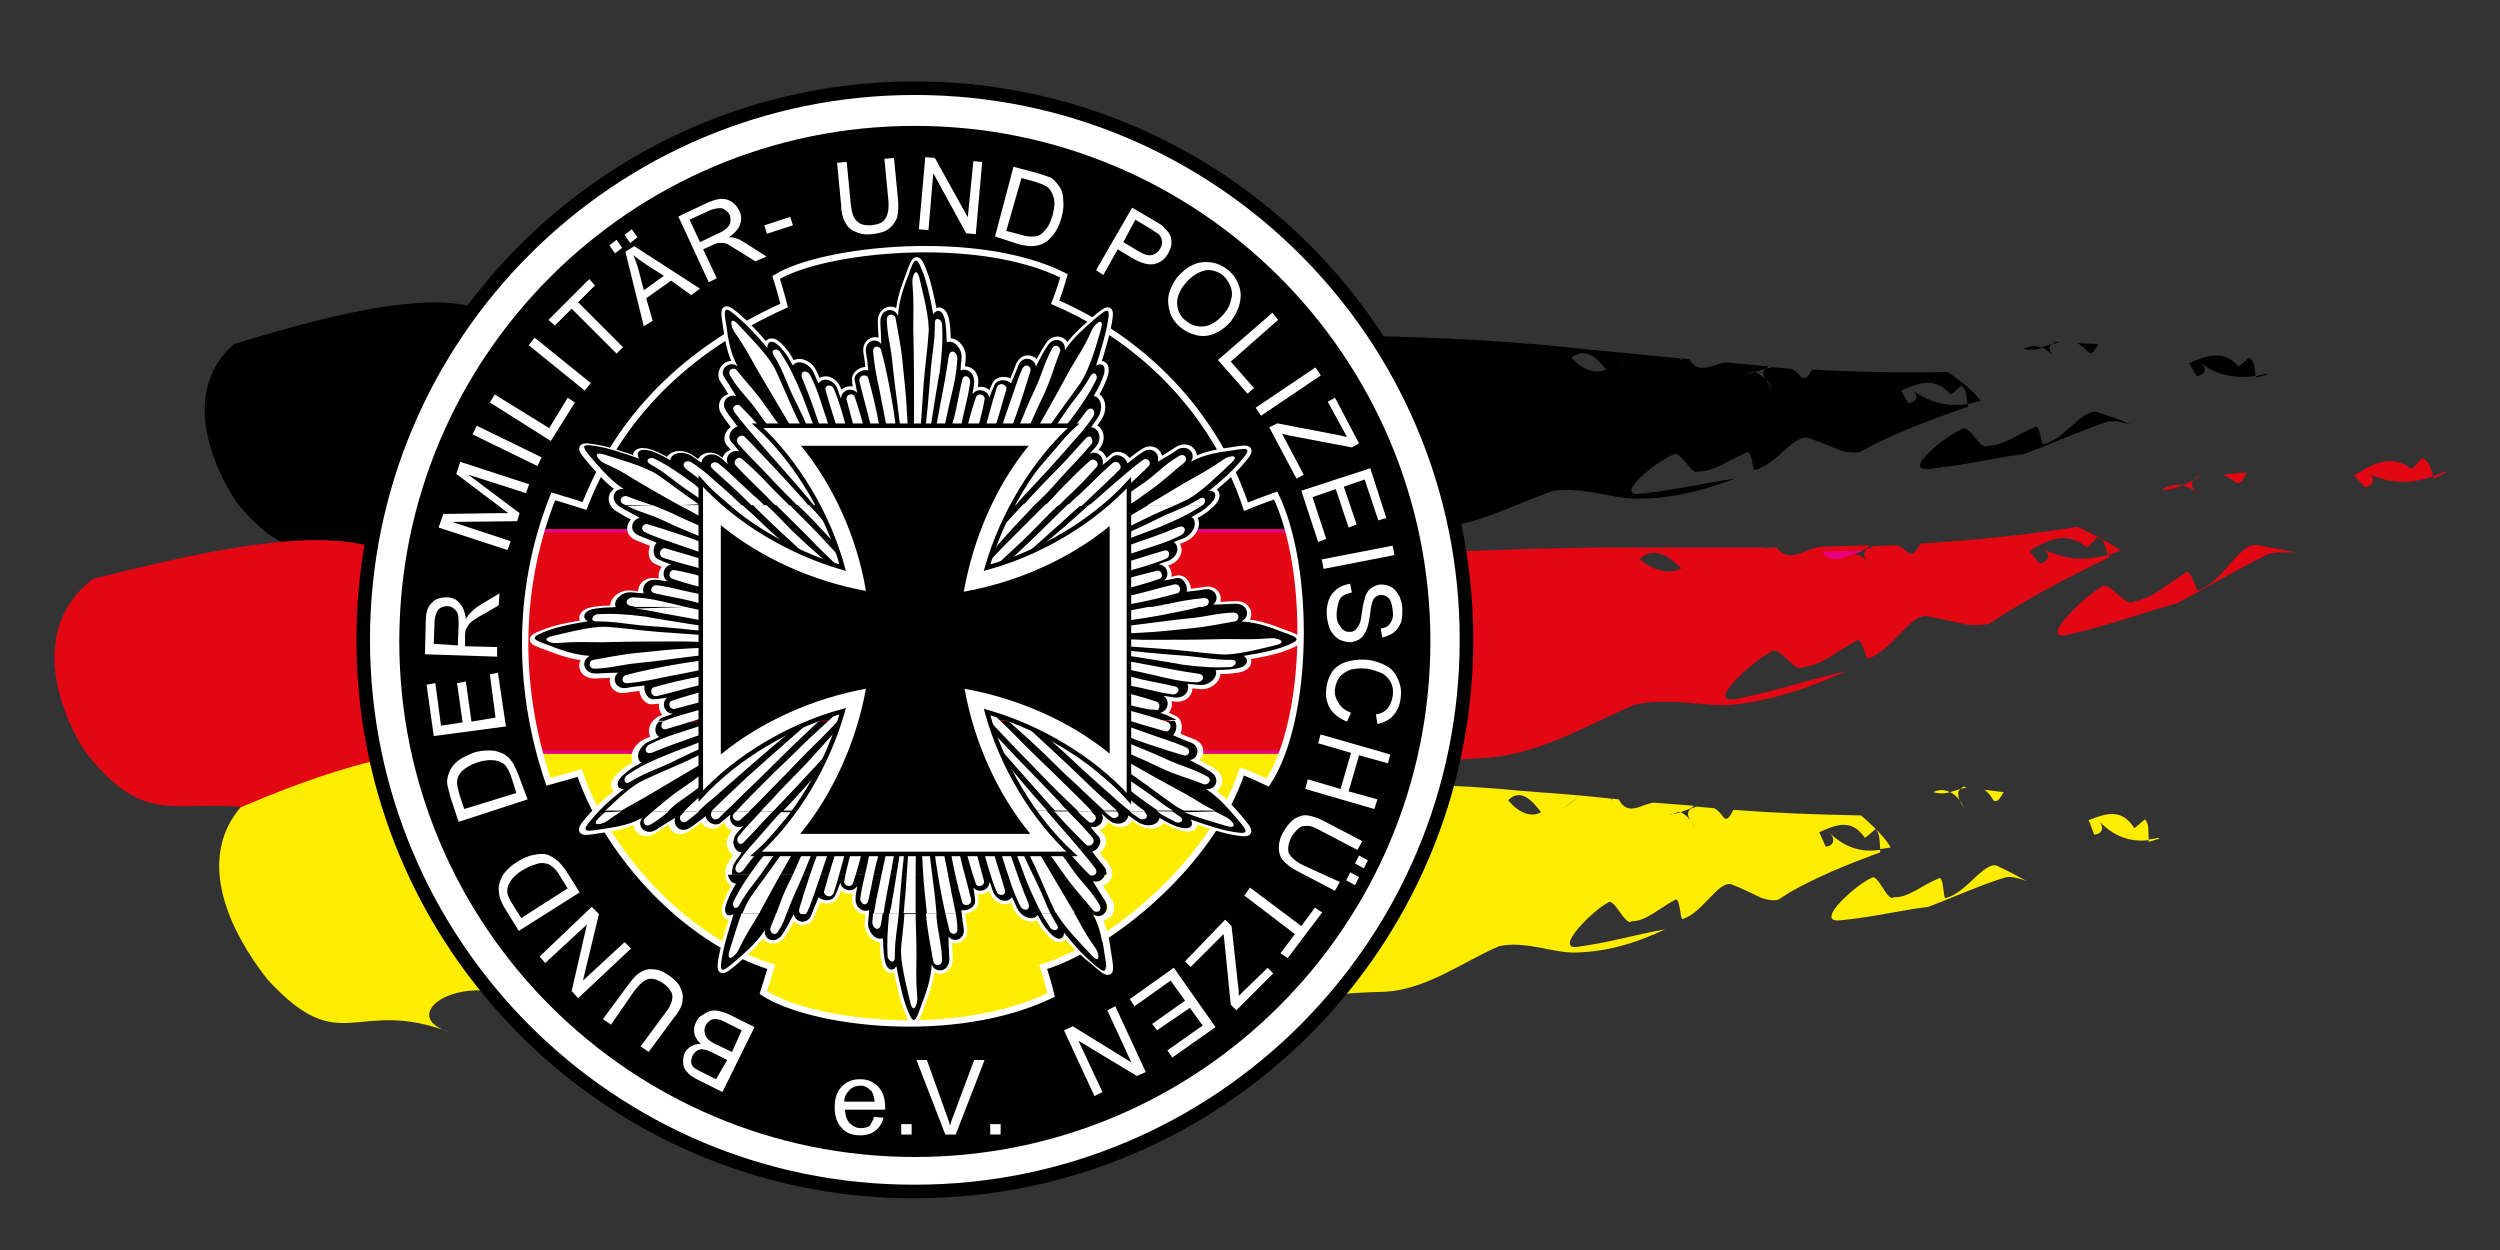 <?xml version="1.0" encoding="utf-8"?>
<!-- Generator: Adobe Illustrator 26.2.1, SVG Export Plug-In . SVG Version: 6.00 Build 0)  -->
<svg version="1.1" id="Ebene_1" xmlns="http://www.w3.org/2000/svg" xmlns:xlink="http://www.w3.org/1999/xlink" x="0px" y="0px"
	 viewBox="0 0 311.8 155.9" style="enable-background:new 0 0 311.8 155.9;" xml:space="preserve">
<rect x="0" y="0" width="311.8" height="155.9" fill="#333333" stroke="none"/>
<style type="text/css">
	.st0{fill:#E30613;}
	.st1{fill:#E6007E;}
	.st2{fill:#FFED00;}
	.st3{fill:#FFFFFF;}
	.st4{fill:none;stroke:#000000;stroke-width:1.692;stroke-miterlimit:3.864;}
	.st5{clip-path:url(#SVGID_00000020393590018502678500000005721776300144258176_);}
	.st6{clip-path:url(#SVGID_00000020393590018502678500000005721776300144258176_);fill:#FFED00;}
	.st7{clip-path:url(#SVGID_00000020393590018502678500000005721776300144258176_);fill:#E30613;}
	
		.st8{clip-path:url(#SVGID_00000020393590018502678500000005721776300144258176_);fill:none;stroke:#E6007E;stroke-width:0.451;stroke-miterlimit:3.864;}
	.st9{fill:none;stroke:#FFFFFF;stroke-width:0.846;stroke-miterlimit:3.864;}
	.st10{fill:none;stroke:#FFFFFF;stroke-width:0.796;stroke-miterlimit:3.864;}
	.st11{fill:none;stroke:#FFFFFF;stroke-width:0;stroke-miterlimit:3.864;}
	.st12{fill:none;stroke:#000000;stroke-width:0.564;stroke-miterlimit:3.864;}
	.st13{fill:none;stroke:#000000;stroke-width:0;stroke-miterlimit:3.864;}
</style>
<g>
	<path d="M261.7,42.9l-2.6-0.1c0.4,0.2,0.9,0.6,1.3,1.1C261,44.3,261.3,43.6,261.7,42.9"/>
	<polygon points="256.8,42.7 256.4,42.6 256,42.9 	"/>
	<path d="M252.4,43.5c0.8,0.2,1.5,0.1,2.3-0.1C254,43.1,253.2,43.1,252.4,43.5"/>
	<path d="M255.9,44.2c-0.3-0.5-0.4-1,0-1.3l0,0l-1.3,0.4C255.1,43.5,255.5,43.8,255.9,44.2"/>
	<path d="M255.9,44.2c0.3,0.4,0.7,0.9,0.8,1.1C256.5,45,256.2,44.6,255.9,44.2"/>
	<path d="M254.9,55.4c-0.4,0.4-0.4-2.8-1.2-2.1c-2.1,0.9-3.9,2.3-5.8,2.3c-0.9,0.7-2.3-2.8-3.2-2.1c-2.1,0.9-7.4,5.2-4.3,5
		c4.7-0.5,7.8-1.3,12.1-1.9c3.5-1.3,6.8-2.8,10.3-4c1-0.2,1.9,0.1,2.9,0.3c-1.2-0.5-2.5-1-3.9-1.4C259.9,50.6,257.7,54.7,254.9,55.4
		"/>
	<path d="M280.5,44.6c-0.4,0.4-1.3,1.1-1.3,1.1c-2-2.2-4.1-1.3-6.2-0.4l1,1.6c1.2-0.2,1.3-1.1,0.2-1.8c2.5,1.9,4.8,2.1,7.1,1.8
		C281.2,46,281.2,45,280.5,44.6"/>
	<polygon points="282.7,46.6 281.4,46.9 281.4,47.1 282.8,46.7 	"/>
	<path d="M242.9,46.4c-5.9,0.1-11.5,0-16.9-0.3c-0.4,0.6-0.7,1.3-1.3,1c-0.4-0.6-0.9-0.9-1.3-1.1l-2.4-0.2l-0.8,0.2l0,0
		c-0.4,0.4-0.3,0.9,0,1.3c0.3,0.3,0.6,0.7,0.8,1.2c-0.2-0.3-0.6-0.7-0.8-1.2c-0.4-0.4-0.8-0.7-1.3-0.9c-0.7,0.2-1.5,0.3-2.3,0.1
		c0.9-0.4,1.6-0.4,2.3-0.1l1.3-0.4l0.4-0.3l-5.4-0.5c-0.4,0.1-0.8,0.1-1.1,0.3c-1.3,0.4-2.6,0.8-3.4-0.7l-1-0.1l0.2,0.3l-0.4-0.3
		l-4.1-0.4c-0.9,0.6-1.8,1.3-2.7,1.8c0,0-0.6-1-0.9-1.6c-0.4,0.8-0.9,1.3-1.5,1.6c0.7,0.9,1.4,2,2,2.6c0.9,1.6,2.1-3.2,3.1-0.2
		c-1.1-3-2.2,1.8-3.1,0.2c-0.6-0.6-1.3-1.7-2-2.6c-1.3,0.6-3,0-4.3-1.5c1.7-1.3,3.1-0.1,4.3,1.5c0.6-0.3,1.2-0.8,1.5-1.6
		c0.3,0.5,0.9,1.6,0.9,1.6c0.9-0.4,1.8-1.2,2.7-1.8c-2.7-0.3-5.4-0.5-8.2-0.8c-17.8-2-34.3-1.5-52.9-2.3
		c-10.1-0.5-19.9-1.4-29.6-2.5c-19.4-2.2-36.2,3.9-56.9-0.7c-7.9-1.4-21.6,2.8-28.6,4.9c-8.3,7.3,0,19.4,0.5,20
		C38.1,73,40.9,65.4,53.7,70c-8.5-2.2,4.4-8.6,13-1.9c12.3,10.2,25.9-1.3,39.4,0.6c3.3,0.4,6.8-0.3,10.7-0.4
		c20.6,2.6,39.4-3.1,61.3-2.4c5.8-0.1,10.8-3.1,15.7-4.7c3.6-0.5,7.4,1,10.3,1c4.6,0,8.5-1.1,12.3-2.5c-4.2,0.6-7.3,1.4-12,1.9
		c-3.1,0.2,2.2-4.1,4.3-4.9c0.9-0.7,2.3,2.8,3.2,2.1c1.9,0,3.7-1.4,5.8-2.3c0.9-0.7,0.8,2.5,1.2,2.1c2.8-0.7,5-4.8,6.9-3.9
		c1.4,0.5,2.6,1,3.8,1.5c0.8,0.2,1.5,0.3,2.3,0.2l1.5-0.8c-0.4-1-0.6-2.2-0.7-3.4c0.7,0.2,1.8,0.9,2.6,1.1c-0.8-0.2-1.8-0.9-2.6-1.1
		c0.1,1.2,0.3,2.4,0.7,3.4c3.7-1.9,8.1-3.5,12.1-4.9l-0.1-0.3c-2.3,0.3-4.6,0-7.1-1.9c1.1,0.7,0.9,1.6-0.3,1.8l-0.9-1.6
		c2.1-0.9,4.2-1.8,6.2,0.5c0,0,0.9-0.7,1.3-1.1c0.7,0.4,0.6,1.4,0.8,2.3L247,50C246,48.4,242.9,46.4,242.9,46.4"/>
	<path d="M218.8,46.3c0.3-0.1,0.7-0.2,1.1-0.2l-4.6-0.4C216.2,47.2,217.5,46.7,218.8,46.3"/>
	<path class="st0" d="M280.2,58.9l-3,0.3c0.5,0.2,1.1,0.5,1.7,1C279.6,60.4,279.9,59.6,280.2,58.9"/>
	<polygon class="st0" points="274.5,59.4 274,59.5 273.6,59.8 	"/>
	<path class="st0" d="M269.6,61.1c0.9,0,1.8-0.2,2.6-0.6C271.4,60.4,270.5,60.5,269.6,61.1"/>
	<path class="st0" d="M273.8,61.3c-0.4-0.5-0.6-1-0.2-1.4l0,0l-1.5,0.7C272.7,60.6,273.3,60.9,273.8,61.3"/>
	<path class="st0" d="M273.8,61.3c0.4,0.4,0.9,0.8,1.1,1.1C274.6,62,274.2,61.6,273.8,61.3"/>
	<path class="st0" d="M274.3,73.6c-0.5,0.5-0.9-3-1.8-2.1c-2.3,1.4-4.1,3.2-6.4,3.5c-0.9,0.9-3.1-2.7-4-1.8c-2.3,1.3-7.9,6.7-4.3,6
		c5.5-1.3,8.9-2.6,13.8-4c3.8-2,7.4-4.2,11.3-6.1c1.1-0.3,2.2-0.2,3.4-0.2c-1.5-0.3-3-0.6-4.7-0.9C279.4,67.5,277.5,72.3,274.3,73.6
		"/>
	<path class="st0" d="M302.1,57.1c-0.4,0.5-1.3,1.4-1.3,1.4c-2.7-2-4.9-0.6-7.2,0.8l1.4,1.5c1.3-0.4,1.3-1.4,0-1.9
		c3.2,1.6,5.9,1.4,8.5,0.5C303.2,58.5,303,57.5,302.1,57.1"/>
	<polygon class="st0" points="305,58.8 303.5,59.4 303.6,59.7 305.1,58.9 	"/>
	<path class="st0" d="M259.1,65.7c-6.8,1.1-13.3,1.7-19.6,2.1c-0.4,0.7-0.7,1.5-1.4,1.2c-0.6-0.5-1.1-0.9-1.6-1l-2.8,0.1l-0.9,0.4
		l0,0c-0.5,0.5-0.3,1,0.1,1.4c0.4,0.3,0.8,0.7,1.1,1.1c-0.2-0.3-0.7-0.7-1.1-1.1c-0.5-0.4-1-0.7-1.6-0.8c-0.8,0.3-1.7,0.5-2.6,0.4
		c1-0.5,1.8-0.6,2.6-0.4l1.5-0.7l0.4-0.4c-2.1,0.1-4.2,0.1-6.3,0.2c-0.5,0.1-0.9,0.3-1.3,0.4c-1.5,0.6-2.9,1.2-4-0.3l-1.1,0l0.2,0.3
		l-0.4-0.3l-4.8,0c-1,0.7-1.9,1.7-3,2.3c0,0-0.8-1.1-1.2-1.6c-0.3,0.9-0.9,1.5-1.6,1.9c0.9,1,1.8,2,2.6,2.6c1.2,1.6,2-3.7,3.6-0.6
		c-1.6-3.1-2.4,2.2-3.6,0.6c-0.8-0.6-1.7-1.7-2.6-2.6c-1.5,0.8-3.5,0.3-5.2-1.2c1.8-1.6,3.6-0.4,5.2,1.2c0.7-0.4,1.3-1,1.6-1.9
		c0.4,0.5,1.2,1.6,1.2,1.6c1-0.6,2-1.5,3-2.3c-3.1,0-6.3,0-9.5,0c-20.8-0.2-39.9,1.6-61.5,1.8c-11.7,0-23.1-0.6-34.3-1.6
		c-22.4-1.9-41.9,4.7-65.5-0.7c-9.1-1.8-24.9,2.4-33.1,4.4c-10,7.7-1.4,21.2-0.7,21.9c9,11.3,12.8,3.1,27.5,8.5
		c-9.8-2.7,5.5-9.2,15.4-1.8c14.2,11.3,30.6-1.2,46.6,0.6c4,0.4,8.1-0.5,12.7-0.7c24.5,2.2,46.7-5,72.6-6.2
		c6.8-0.6,12.6-4.3,18.2-6.6c4.2-1,8.8,0.3,12.2,0c5.4-0.6,9.9-2.3,14.2-4.2c-4.9,1.1-8.4,2.4-13.9,3.5c-3.7,0.6,2.1-4.7,4.5-5.9
		c1-0.9,3,2.8,4,1.9c2.3-0.2,4.2-2,6.5-3.2c1-0.9,1.2,2.6,1.7,2.1c3.2-1.2,5.3-5.9,7.5-5.2c1.7,0.3,3.2,0.7,4.7,1
		c0.9,0.1,1.8,0.1,2.8-0.1l1.7-1.1c-0.6-1-0.9-2.3-1.3-3.5c0.9,0.1,2.2,0.7,3.1,0.8c-0.9-0.1-2.2-0.7-3.1-0.8
		c0.3,1.3,0.7,2.5,1.3,3.5c4.1-2.6,8.9-5.1,13.3-7.2l-0.1-0.3c-2.7,0.7-5.4,0.8-8.5-0.9c1.3,0.6,1.3,1.6-0.1,2l-1.3-1.6
		c2.3-1.3,4.6-2.6,7.2-0.4c0,0,0.9-0.9,1.4-1.4c0.8,0.4,0.9,1.5,1.2,2.3l1.6-0.5C263,67.5,259.1,65.7,259.1,65.7"/>
	<path class="st1" d="M231.2,69.1c0.4-0.1,0.8-0.3,1.3-0.4l-5.3,0.1C228.3,70.3,229.7,69.7,231.2,69.1"/>
	<path class="st2" d="M249.9,98.8l-2.4-0.3c0.4,0.3,0.8,0.7,1.1,1.3C249.2,100.2,249.5,99.4,249.9,98.8"/>
	<polygon class="st2" points="245.3,98.2 244.9,98.1 244.5,98.4 	"/>
	<path class="st2" d="M241.1,98.8c0.7,0.2,1.4,0.2,2.1,0C242.6,98.5,241.9,98.4,241.1,98.8"/>
	<path class="st2" d="M244.4,99.8c-0.2-0.5-0.3-1.1,0.1-1.4l0,0l-1.3,0.4C243.7,99,244.1,99.4,244.4,99.8"/>
	<path class="st2" d="M244.4,99.8c0.2,0.5,0.6,1,0.7,1.3C244.9,100.7,244.7,100.2,244.4,99.8"/>
	<path class="st2" d="M242.7,112c-0.4,0.4-0.2-3.1-1-2.4c-2,0.8-3.7,2.4-5.5,2.3c-0.8,0.7-2-3.1-2.8-2.4c-2,0.9-7,5.4-4.1,5.3
		c4.4-0.4,7.2-1.2,11.2-1.7c3.2-1.2,6.4-2.7,9.7-3.7c0.9-0.1,1.8,0.2,2.6,0.5c-1.1-0.6-2.2-1.2-3.5-1.8
		C247.7,107,245.4,111.3,242.7,112"/>
	<path class="st2" d="M267.5,102.2c-0.5,0.4-1.3,1.1-1.3,1.1c-1.6-2.6-3.7-1.8-5.7-1l0.7,1.8c1.1-0.1,1.3-1.1,0.4-1.9
		c2.1,2.3,4.2,2.8,6.4,2.6C267.9,103.8,268.1,102.7,267.5,102.2"/>
	<polygon class="st2" points="269.3,104.5 268,104.7 268,105 269.3,104.6 	"/>
	<path class="st2" d="M232.1,101.7c-5.5-0.1-10.8-0.3-15.9-0.7c-0.4,0.7-0.7,1.4-1.2,1c-0.4-0.6-0.8-1-1.2-1.2l-2.2-0.2l-0.8,0.3
		l0,0c-0.4,0.4-0.3,0.9,0,1.4c0.3,0.4,0.6,0.8,0.8,1.2c-0.1-0.3-0.5-0.7-0.8-1.2c-0.3-0.4-0.7-0.8-1.2-1c-0.7,0.2-1.4,0.4-2.1,0.2
		c0.8-0.4,1.5-0.4,2.1-0.2l1.3-0.5l0.4-0.3l-5.1-0.4c-0.4,0.1-0.8,0.2-1.1,0.3c-1.2,0.5-2.4,0.9-3.2-0.7l-0.9-0.1l0.2,0.3l-0.3-0.3
		l-3.9-0.4c-0.8,0.7-1.7,1.5-2.5,2c0,0-0.6-1.1-0.9-1.7c-0.3,0.9-0.8,1.5-1.4,1.8c0.7,1,1.4,2.1,2,2.8c0.9,1.7,1.8-3.5,2.9-0.3
		c-1.1-3.2-2,2-2.9,0.3c-0.6-0.7-1.3-1.8-2-2.8c-1.2,0.7-2.8,0.1-4.1-1.5c1.5-1.5,2.9-0.1,4.1,1.5c0.6-0.3,1.1-0.9,1.4-1.8
		c0.3,0.6,0.9,1.7,0.9,1.7c0.8-0.5,1.7-1.4,2.5-2c-2.5-0.2-5.1-0.4-7.7-0.6c-16.8-1.7-32.5,0-49.6-0.4c-9.4-0.4-18.4-1.3-27.5-2.7
		c-18.2-2.7-33.9,3.5-54.2-1.4c-7.9-1.6-21.2,3.7-28,6.6c-7.4,8.7,2.9,20.8,3.4,21.5c9.3,10.1,10.8,2,22.9,6.6
		c-8.1-2.3,3.3-9.4,11.8-2c11.7,11.1,23.5-1.1,36.4,1.3c3.1,0.6,6.3-0.3,10.1-0.3c19.2,3.3,38.5-3.7,58.1-4.1
		c5.3-0.3,9.8-3.8,14.3-5.7c3.3-0.7,6.8,0.9,9.5,0.8c4.2-0.1,7.8-1.3,11.2-2.9c-3.9,0.7-6.7,1.6-11,2.2c-2.9,0.3,1.9-4.5,3.8-5.5
		c0.8-0.8,2.2,3,3,2.3c1.8,0,3.4-1.6,5.3-2.6c0.8-0.8,0.7,2.7,1.1,2.3c2.6-0.8,4.6-5.2,6.3-4.2c1.3,0.5,2.4,1.1,3.5,1.6
		c0.7,0.2,1.4,0.4,2.1,0.2l1.4-0.9c-0.4-1.1-0.5-2.4-0.6-3.7c0.7,0.2,1.7,1,2.4,1.2c-0.7-0.2-1.7-1-2.4-1.2c0.1,1.3,0.2,2.6,0.6,3.7
		c3.5-2,7.5-3.6,11.3-5l0-0.3c-2.2,0.3-4.3-0.1-6.5-2.3c1,0.8,0.8,1.8-0.3,1.9l-0.8-1.8c2-0.9,4-1.8,5.7,0.7c0,0,0.9-0.7,1.3-1.1
		c0.6,0.5,0.5,1.6,0.6,2.5l1.3-0.2C234.9,104,232.1,101.7,232.1,101.7"/>
	<path class="st2" d="M209.5,101.2c0.3-0.1,0.7-0.2,1.1-0.3l-4.3-0.4C207,102.2,208.3,101.7,209.5,101.2"/>
	<path class="st3" d="M45.3,79.8c0-38,30.8-68.8,68.8-68.8c38,0,68.8,30.8,68.8,68.8s-30.8,68.8-68.8,68.8
		C76.1,148.7,45.3,117.8,45.3,79.8"/>
	<path class="st4" d="M45.3,79.8c0-38,30.8-68.8,68.8-68.8c38,0,68.8,30.8,68.8,68.8s-30.8,68.8-68.8,68.8
		C76.1,148.7,45.3,117.8,45.3,79.8z"/>
	<path d="M49.8,80c0-35.5,28.8-64.3,64.3-64.3c35.5,0,64.3,28.8,64.3,64.3c0,35.5-28.8,64.3-64.3,64.3
		C78.6,144.3,49.8,115.5,49.8,80"/>
</g>
<g>
	<defs>
		<path id="SVGID_1_" d="M96.8,34.7c0,0,0.6,1.9,1,3.5l0,0c-12.4,5.5-20.6,14-24.9,25l0,0c0,0-2.2-0.7-3.8-1.2l0,0
			c-4.3,10.8-4.8,23.2-0.6,35.6l0,0c0,0,1.9-0.5,3.9-1.1l0,0c3,9.1,12.3,20.5,23.9,24.2l0,0c0,0-0.5,1.6-1,3.2l0,0
			c6,3.9,23.7,6.1,35.9,0.3l0,0c0,0-0.4-1.7-1-3.5l0,0c8.2-2.5,20.8-12.7,24.8-24.4l0,0c0,0,1.1,0.4,3.2,1.4l0,0
			c5.2-7.9,5.4-26.7,1-35.8l0,0c0,0-2,0.7-3.7,1.4l0,0c-3.3-10.3-11.5-20.1-23.8-25.5l0,0c0,0,0.5-1.2,1.1-3.3l0,0
			c-4.7-2.4-11.1-3.3-17.3-3.3l0,0C107.5,31.1,100,32.6,96.8,34.7"/>
	</defs>
	<clipPath id="SVGID_00000110462987109507457310000011867786994771053485_">
		<use xlink:href="#SVGID_1_"  style="overflow:visible;"/>
	</clipPath>
	
		<rect x="60.7" y="30.6" style="clip-path:url(#SVGID_00000110462987109507457310000011867786994771053485_);" width="105" height="35.6"/>
	
		<rect x="60.7" y="93.8" style="clip-path:url(#SVGID_00000110462987109507457310000011867786994771053485_);fill:#FFED00;" width="105" height="35.2"/>
	
		<rect x="61.4" y="66.2" style="clip-path:url(#SVGID_00000110462987109507457310000011867786994771053485_);fill:#E30613;" width="104.8" height="27.6"/>
	
		<rect x="61.4" y="66.2" style="clip-path:url(#SVGID_00000110462987109507457310000011867786994771053485_);fill:none;stroke:#E6007E;stroke-width:0.451;stroke-miterlimit:3.864;" width="104.8" height="27.6"/>
</g>
<g>
	<path class="st9" d="M132.7,116.3c0,1-0.9,1.1-1.9-0.1c-0.9-1-1.1-1.7-1.4-2.1c-0.3,0.6-1.4,0.6-2.2-0.3c-0.5-0.6-0.6-1.3-1-1.9
		c-0.4,0.6-1.5,0.7-2.2-0.4c-0.3-0.5-0.3-1-0.6-1.5c0,1-1.3,1.5-2,0.7c0.1,0.6,0.2,1.2,0.2,1.5c0.2,0.9-1,1.5-1.7,1.3
		c0.1,1,0.2,1.8,0.3,2.3c0.2,1.3-1.2,1.9-1.9,1c0,1.2,0.1,2.2,0.1,2.8c0,1.6-1.7,1.9-2.2,0.7c-0.1,2-0.8,3.8-1.3,5.1
		c-0.8,2.3-1,2.6-2-0.2c-0.6-1.8-1.1-4.7-1.1-4.7c-0.5,0.8-1.3,0.5-1.5-1c-0.2-1.3-0.1-2-0.2-2.5c-0.5,0.3-1.5-0.2-1.8-1.4
		c-0.1-0.7,0.1-1.4,0.1-2.1c-0.6,0.3-1.7-0.1-1.7-1.4c0-0.6,0.2-1.1,0.2-1.6c-0.5,0.9-1.9,0.6-2.1-0.4c-0.2,0.6-0.4,1.1-0.6,1.5
		c-0.3,0.9-1.6,0.8-2.1,0.3c-0.4,0.9-0.7,1.7-0.9,2.2c-0.5,1.3-2,1-2.2-0.1c-0.5,1-1,1.9-1.4,2.5c-0.8,1.3-2.4,0.8-2.2-0.5
		c-1.1,1.7-2.6,2.9-3.6,3.8c-1.9,1.6-2.2,1.8-1.6-1.1c0.4-1.8,1.3-4.6,1.3-4.6c-0.9,0.5-1.4-0.2-0.8-1.6c0.5-1.3,0.9-1.8,1.1-2.2
		c-0.6,0-1.2-0.9-0.8-2.1c0.2-0.7,0.8-1.2,1.1-1.8c-0.7,0-1.4-1-0.8-2.1c0.3-0.5,0.7-0.8,1-1.2c-0.9,0.5-1.9-0.4-1.6-1.4
		c-0.5,0.4-0.9,0.7-1.2,1c-0.7,0.6-1.8-0.1-1.9-0.8c-0.8,0.6-1.4,1.1-1.9,1.4c-1.1,0.8-2.2-0.1-1.9-1.2c-1,0.6-1.8,1.1-2.4,1.5
		c-1.3,0.8-2.5-0.5-1.7-1.5c-1.8,1-3.7,1.2-5,1.4c-2.4,0.4-2.8,0.4-0.8-1.8c1.2-1.4,3.5-3.2,3.5-3.2c-1,0-1.1-0.9,0.1-1.9
		c1-0.9,1.7-1.1,2.1-1.4c-0.6-0.3-0.6-1.4,0.3-2.2c0.5-0.5,1.3-0.6,1.9-1c-0.6-0.3-0.7-1.5,0.4-2.2c0.5-0.3,1-0.3,1.5-0.6
		c-1,0-1.5-1.3-0.7-2c-0.6,0.1-1.2,0.2-1.5,0.2c-0.9,0.2-1.5-1-1.3-1.7c-1,0.1-1.8,0.2-2.3,0.3c-1.3,0.2-1.9-1.2-1-1.9
		c-1.2,0-2.2,0.1-2.8,0.1c-1.6,0-1.9-1.7-0.7-2.2c-2-0.1-3.8-0.8-5.1-1.3c-2.3-0.8-2.6-1,0.2-2c1.8-0.6,4.6-1,4.6-1
		c-0.8-0.5-0.5-1.4,1-1.6c1.3-0.2,2-0.1,2.5-0.2c-0.3-0.5,0.2-1.5,1.4-1.8c0.7-0.1,1.4,0.1,2.1,0.1c-0.3-0.6,0.1-1.7,1.4-1.7
		c0.6,0,1.1,0.2,1.6,0.2c-0.9-0.5-0.6-1.9,0.4-2.1c-0.6-0.2-1.1-0.4-1.5-0.6c-0.9-0.3-0.8-1.6-0.3-2.1c-0.9-0.4-1.7-0.7-2.2-0.9
		c-1.3-0.5-1-2,0.1-2.2c-1-0.5-1.9-1-2.5-1.4c-1.3-0.8-0.8-2.4,0.5-2.2c-1.7-1.1-2.9-2.6-3.8-3.6c-1.6-1.9-1.8-2.2,1.2-1.6
		c1.8,0.4,4.5,1.4,4.5,1.4c-0.5-0.9,0.2-1.4,1.7-0.9c1.3,0.5,1.8,0.9,2.2,1.1c0-0.6,0.9-1.2,2.1-0.8c0.7,0.2,1.2,0.8,1.8,1.1
		c0-0.7,1-1.4,2.1-0.8c0.5,0.3,0.8,0.7,1.2,1c-0.5-0.9,0.4-1.9,1.4-1.6c-0.4-0.5-0.7-0.9-1-1.2c-0.6-0.7,0.1-1.8,0.8-1.9
		c-0.6-0.8-1.1-1.4-1.4-1.9c-0.8-1.1,0.1-2.2,1.2-1.9c-0.6-1-1.1-1.8-1.5-2.4C89.7,46,91,44.9,92,45.7c-1-1.8-1.2-3.7-1.4-5
		c-0.4-2.4-0.4-2.8,1.8-0.8c1.4,1.2,3.3,3.5,3.3,3.5c0-1,0.8-1.1,1.8,0.1c0.9,1,1.1,1.7,1.4,2.1c0.3-0.6,1.4-0.6,2.2,0.3
		c0.5,0.6,0.6,1.3,1,1.9c0.4-0.6,1.5-0.7,2.2,0.4c0.3,0.5,0.3,1,0.6,1.5c0-1,1.3-1.5,2-0.7c-0.1-0.6-0.2-1.2-0.2-1.5
		c-0.2-0.9,1-1.5,1.7-1.3c-0.1-1-0.2-1.8-0.3-2.3c-0.2-1.3,1.2-1.9,1.9-1c0-1.2-0.1-2.2-0.1-2.8c0-1.6,1.7-1.9,2.2-0.7
		c0.1-2,0.8-3.8,1.3-5.1c0.8-2.3,1-2.6,2,0.2c0.6,1.8,1.1,4.7,1.1,4.7c0.5-0.8,1.3-0.5,1.5,1c0.2,1.3,0.1,2,0.2,2.5
		c0.5-0.3,1.5,0.2,1.8,1.4c0.1,0.7-0.1,1.4-0.1,2.1c0.6-0.3,1.7,0.1,1.7,1.4c0,0.6-0.2,1.1-0.2,1.6c0.5-0.9,1.9-0.6,2.1,0.4
		c0.2-0.6,0.4-1.1,0.6-1.5c0.3-0.9,1.6-0.8,2.1-0.3c0.4-0.9,0.7-1.7,0.9-2.2c0.5-1.3,2-1,2.2,0.1c0.5-1,1-1.9,1.4-2.5
		c0.8-1.4,2.4-0.8,2.2,0.5c1.1-1.7,2.6-2.9,3.6-3.8c1.9-1.6,2.2-1.8,1.6,1.1c-0.4,1.8-1.3,4.6-1.3,4.6c0.9-0.5,1.4,0.2,0.8,1.6
		c-0.5,1.3-0.9,1.8-1.1,2.2c0.6,0,1.2,0.9,0.8,2.1c-0.2,0.7-0.8,1.2-1.1,1.8c0.7,0,1.4,1,0.8,2.1c-0.3,0.5-0.7,0.8-1,1.2
		c0.9-0.5,1.9,0.4,1.6,1.4c0.5-0.4,0.9-0.7,1.2-1c0.7-0.6,1.8,0.1,1.9,0.8c0.8-0.6,1.4-1.1,1.9-1.4c1.1-0.8,2.2,0.1,1.9,1.2
		c1-0.6,1.8-1.1,2.4-1.5c1.3-0.8,2.5,0.5,1.7,1.5c1.8-1,3.7-1.2,5-1.4c2.4-0.4,2.8-0.4,0.8,1.8c-1.2,1.4-3.5,3.2-3.5,3.2
		c1,0,1.1,0.9-0.1,1.9c-1,0.9-1.7,1.1-2.1,1.4c0.6,0.3,0.6,1.4-0.3,2.2c-0.5,0.5-1.3,0.6-1.9,1c0.6,0.4,0.7,1.5-0.4,2.2
		c-0.5,0.3-1,0.3-1.5,0.6c1,0,1.5,1.3,0.7,2c0.6-0.1,1.2-0.2,1.5-0.3c0.9-0.2,1.5,1,1.3,1.7c1-0.1,1.8-0.2,2.3-0.3
		c1.3-0.2,1.9,1.2,1,1.9c1.2,0,2.2-0.1,2.8-0.1c1.6,0,1.9,1.7,0.7,2.2c2,0.1,3.8,0.8,5.1,1.3c2.3,0.8,2.6,1-0.2,2
		c-1.8,0.6-4.6,1-4.6,1c0.8,0.5,0.5,1.4-1,1.6c-1.3,0.2-2,0.1-2.5,0.2c0.3,0.5-0.2,1.5-1.4,1.8c-0.7,0.1-1.4-0.1-2.1-0.1
		c0.3,0.6-0.1,1.7-1.4,1.7c-0.6,0-1.1-0.2-1.6-0.2c0.9,0.5,0.6,1.9-0.4,2.1c0.6,0.2,1.1,0.4,1.5,0.6c0.9,0.3,0.8,1.6,0.3,2.1
		c0.9,0.4,1.7,0.7,2.2,0.9c1.3,0.5,1,2-0.1,2.2c1,0.5,1.9,1,2.5,1.4c1.4,0.8,0.8,2.4-0.5,2.2c1.7,1.1,2.9,2.6,3.8,3.6
		c1.6,1.9,1.8,2.2-1.2,1.6c-1.8-0.4-4.5-1.4-4.5-1.4c0.5,0.9-0.2,1.4-1.7,0.9c-1.3-0.5-1.8-0.9-2.2-1.1c0,0.6-0.9,1.2-2.1,0.8
		c-0.7-0.2-1.2-0.8-1.8-1.1c0,0.7-1,1.4-2.1,0.8c-0.5-0.3-0.8-0.7-1.2-1c0.5,0.9-0.4,1.9-1.4,1.6c0.4,0.5,0.7,0.9,1,1.2
		c0.6,0.7-0.1,1.8-0.8,1.9c0.6,0.8,1.1,1.4,1.5,1.9c0.8,1.1-0.1,2.2-1.2,1.9c0.6,1,1.1,1.8,1.5,2.4c0.8,1.3-0.5,2.5-1.5,1.7
		c1,1.8,1.2,3.7,1.4,5c0.4,2.4,0.4,2.8-1.8,0.8C134.5,118.5,132.7,116.3,132.7,116.3z"/>
	<path class="st10" d="M72.9,63.1c4.3-11,12.5-19.4,24.9-25c-0.4-1.6-1-3.5-1-3.5c5.9-3.6,25.2-5.6,35.9-0.2
		c-0.6,2.1-1.1,3.3-1.1,3.3c12.3,5.3,20.4,15.2,23.8,25.5c1.7-0.7,3.7-1.4,3.7-1.4c4.4,9.1,4.2,27.9-1,35.8c-2.1-1-3.2-1.4-3.2-1.4
		c-3.9,11.7-16.6,21.9-24.8,24.4c0.6,1.8,1,3.5,1,3.5c-12.1,5.8-29.9,3.6-35.9-0.3c0.5-1.6,1-3.2,1-3.2
		c-11.6-3.7-20.9-15.1-23.9-24.2c-2,0.6-3.9,1.1-3.9,1.1c-4.2-12.4-3.7-24.8,0.6-35.6C70.7,62.4,72.9,63.1,72.9,63.1z"/>
	<path d="M137.8,109c-0.1,0.7-0.8,1.1-1.5,0.9c0.6,1,1.1,1.8,1.5,2.4c0.8,1.3-0.5,2.5-1.5,1.7c1,1.8,1.2,3.7,1.4,5
		c0.4,2.4,0.4,2.8-1.8,0.8c-1.4-1.2-3.2-3.5-3.2-3.5c0,1-0.9,1.1-1.9-0.1c-0.9-1-1.1-1.7-1.4-2.1c-0.3,0.6-1.4,0.6-2.2-0.3
		c-0.5-0.6-0.6-1.3-1-1.9c-0.4,0.6-1.5,0.7-2.2-0.4c-0.3-0.5-0.3-1-0.6-1.5c0,1-1.3,1.5-2,0.7c0.1,0.6,0.2,1.2,0.2,1.5
		c0.2,0.9-1,1.5-1.7,1.3c0.1,1,0.2,1.8,0.3,2.3c0.2,1.3-1.2,1.9-1.9,1c0,1.2,0.1,2.2,0.1,2.8c0,1.6-1.7,1.9-2.2,0.7
		c-0.1,2-0.8,3.8-1.3,5.1c-0.8,2.3-1,2.6-2-0.2c-0.6-1.8-1.1-4.7-1.1-4.7c-0.5,0.8-1.3,0.5-1.5-1c-0.2-1.3-0.1-2-0.2-2.5
		c-0.5,0.3-1.5-0.2-1.8-1.4c-0.1-0.7,0.1-1.4,0.1-2.1c-0.6,0.3-1.7-0.1-1.7-1.4c0-0.6,0.2-1.1,0.2-1.6c-0.5,0.9-1.9,0.6-2.1-0.4
		c-0.2,0.6-0.4,1.1-0.6,1.5c-0.3,0.9-1.6,0.8-2.1,0.3c-0.4,0.9-0.7,1.7-0.9,2.2c-0.5,1.3-2,1-2.2-0.1c-0.5,1-1,1.9-1.4,2.5
		c-0.8,1.3-2.4,0.8-2.2-0.5c-1.1,1.7-2.6,2.9-3.6,3.8c-1.9,1.6-2.2,1.8-1.6-1.2c0.4-1.8,1.3-4.6,1.3-4.6c-0.9,0.5-1.4-0.2-0.8-1.6
		c0.5-1.3,0.9-1.8,1.1-2.2c-0.4,0-0.9-0.4-1-1.1L137.8,109z"/>
	<path d="M146.5,89.9c0.4,0.5,0.2,1.4-0.2,1.8c0.9,0.4,1.7,0.7,2.2,0.9c1.3,0.5,1,2-0.1,2.2c1,0.5,1.9,1,2.5,1.4
		c1.4,0.8,0.8,2.4-0.5,2.2c1.7,1.1,2.9,2.6,3.8,3.6c1.6,1.9,1.8,2.2-1.2,1.6c-1.8-0.4-4.5-1.4-4.5-1.4c0.5,0.9-0.2,1.4-1.7,0.9
		c-1.3-0.5-1.8-0.9-2.2-1.1c0,0.6-0.9,1.2-2.1,0.8c-0.7-0.2-1.2-0.8-1.8-1.1c0,0.7-1,1.4-2.1,0.8c-0.5-0.3-0.8-0.7-1.2-1
		c0.5,0.9-0.4,1.9-1.4,1.6c0.4,0.5,0.7,0.9,1,1.2c0.6,0.7-0.1,1.8-0.8,1.9c0.6,0.8,1.1,1.4,1.5,1.9c0.3,0.3,0.3,0.7,0.3,1l-46.7,0
		c0-0.3,0-0.6,0.1-1c0.2-0.7,0.8-1.2,1.1-1.8c-0.7,0-1.4-1-0.8-2.1c0.3-0.5,0.7-0.8,1-1.2c-0.9,0.5-1.9-0.4-1.6-1.4
		c-0.5,0.4-0.9,0.7-1.2,1c-0.7,0.6-1.8-0.1-1.9-0.8c-0.8,0.6-1.4,1.1-1.9,1.4c-1.1,0.8-2.2-0.1-1.9-1.2c-1,0.6-1.8,1.1-2.4,1.5
		c-1.3,0.8-2.5-0.5-1.7-1.5c-1.8,1-3.7,1.2-5,1.4c-2.4,0.4-2.8,0.4-0.8-1.8c1.2-1.4,3.5-3.2,3.5-3.2c-1,0-1.1-0.9,0.1-1.9
		c1-0.9,1.7-1.1,2.1-1.4c-0.6-0.3-0.6-1.4,0.3-2.2c0.5-0.5,1.3-0.6,1.9-1c-0.5-0.3-0.7-1.3,0-1.9L146.5,89.9z"/>
	<path d="M82.1,89.9c0.1-0.1,0.2-0.2,0.3-0.3c0.5-0.3,1-0.3,1.5-0.6c-1,0-1.5-1.3-0.7-2c-0.6,0.1-1.2,0.2-1.5,0.2
		c-0.9,0.2-1.5-1-1.3-1.7c-1,0.1-1.8,0.2-2.3,0.3c-1.3,0.2-1.9-1.2-1-1.9c-1.2,0-2.2,0.1-2.8,0.1c-1.6,0-1.9-1.7-0.7-2.2
		c-2-0.1-3.8-0.8-5.1-1.3c-2.3-0.8-2.6-1,0.2-2c1.8-0.6,4.6-1,4.6-1c-0.8-0.5-0.5-1.4,1-1.6c1.3-0.2,2-0.1,2.5-0.2
		c-0.3-0.5,0.2-1.5,1.4-1.8c0.7-0.1,1.4,0.1,2.1,0.1c-0.3-0.6,0.1-1.7,1.4-1.7c0.6,0,1.1,0.2,1.6,0.2c-0.9-0.5-0.6-1.9,0.4-2.1
		c-0.6-0.2-1.1-0.4-1.5-0.6c-0.9-0.3-0.8-1.6-0.3-2.1c-0.9-0.4-1.7-0.7-2.2-0.9c-1.3-0.5-1-2,0.1-2.2c-1-0.6-1.9-1-2.5-1.4
		c-1.3-0.8-0.8-2.4,0.5-2.2c-1.7-1.1-2.9-2.6-3.8-3.6c-1.6-1.9-1.8-2.2,1.2-1.6c1.8,0.4,4.5,1.4,4.5,1.4c-0.5-0.9,0.2-1.4,1.7-0.9
		c1.3,0.5,1.8,0.9,2.2,1.1c0-0.6,0.9-1.2,2.1-0.8c0.7,0.2,1.2,0.8,1.8,1.1c0-0.7,1-1.4,2.1-0.8c0.5,0.3,0.8,0.7,1.2,1
		c-0.5-0.9,0.4-1.9,1.4-1.6c-0.4-0.5-0.7-0.9-1-1.2c-0.6-0.7,0.1-1.8,0.8-1.9c-0.6-0.8-1.1-1.4-1.4-1.9c-0.8-1.1,0.1-2.2,1.2-1.9
		c-0.6-1-1.1-1.8-1.5-2.4C89.7,46,91,44.9,92,45.7c-1-1.8-1.2-3.7-1.4-5c-0.4-2.4-0.4-2.8,1.8-0.8c1.4,1.2,3.3,3.5,3.3,3.5
		c0-1,0.8-1.1,1.8,0.1c0.9,1,1.1,1.7,1.4,2.1c0.3-0.6,1.4-0.6,2.2,0.3c0.5,0.5,0.6,1.3,1,1.9c0.4-0.6,1.5-0.7,2.2,0.4
		c0.3,0.5,0.3,1,0.6,1.5c0-1,1.3-1.5,2-0.7c-0.1-0.6-0.2-1.2-0.3-1.5c-0.2-0.9,1-1.5,1.7-1.3c-0.1-1-0.2-1.8-0.3-2.3
		c-0.2-1.3,1.2-1.9,1.9-1c0-1.2-0.1-2.2-0.1-2.8c0-1.6,1.7-1.9,2.2-0.7c0.1-2,0.8-3.8,1.3-5.1c0.8-2.3,1-2.6,2,0.2
		c0.6,1.8,1.1,4.7,1.1,4.7c0.5-0.8,1.3-0.5,1.5,1c0.2,1.3,0.1,2,0.2,2.5c0.5-0.3,1.5,0.2,1.8,1.4c0.1,0.7-0.1,1.4-0.1,2.1
		c0.6-0.3,1.7,0.1,1.7,1.4c0,0.6-0.2,1.1-0.2,1.6c0.5-0.9,1.9-0.6,2.1,0.4c0.2-0.6,0.4-1.1,0.6-1.5c0.3-0.9,1.6-0.8,2.1-0.3
		c0.4-0.9,0.7-1.7,0.9-2.2c0.5-1.3,2-1,2.2,0.1c0.5-1,1-1.9,1.4-2.5c0.8-1.4,2.4-0.8,2.2,0.5c1.1-1.7,2.6-2.9,3.6-3.8
		c1.9-1.6,2.2-1.8,1.6,1.1c-0.4,1.8-1.3,4.6-1.3,4.6c0.9-0.5,1.4,0.2,0.8,1.6c-0.5,1.3-0.9,1.8-1.1,2.2c0.6,0,1.2,0.9,0.8,2.1
		c-0.2,0.7-0.8,1.2-1.1,1.8c0.7,0,1.4,1,0.8,2.1c-0.3,0.5-0.7,0.8-1,1.2c0.9-0.5,1.9,0.4,1.6,1.4c0.5-0.4,0.9-0.7,1.2-1
		c0.7-0.6,1.8,0.1,1.9,0.8c0.8-0.6,1.4-1.1,1.9-1.4c1.1-0.8,2.2,0.1,1.9,1.2c1-0.6,1.9-1.1,2.4-1.5c1.3-0.8,2.5,0.5,1.7,1.5
		c1.8-1,3.7-1.2,5-1.4c2.4-0.4,2.8-0.4,0.8,1.8c-1.2,1.4-3.5,3.2-3.5,3.2c1,0,1.1,0.9-0.1,1.9c-1,0.9-1.7,1.1-2.1,1.4
		c0.6,0.3,0.6,1.4-0.3,2.2c-0.5,0.5-1.3,0.6-1.9,0.9c0.6,0.4,0.7,1.5-0.4,2.2c-0.5,0.3-1,0.3-1.5,0.6c1,0,1.5,1.3,0.7,2
		c0.6-0.1,1.2-0.2,1.5-0.3c0.9-0.2,1.5,1,1.3,1.7c1-0.1,1.8-0.2,2.3-0.3c1.3-0.2,1.9,1.2,1,1.9c1.2,0,2.2-0.1,2.8-0.1
		c1.6,0,1.9,1.7,0.7,2.2c2,0.1,3.8,0.8,5.1,1.3c2.3,0.8,2.6,1-0.2,2c-1.8,0.6-4.6,1-4.6,1c0.8,0.5,0.5,1.4-1,1.6
		c-1.3,0.2-2,0.1-2.5,0.2c0.3,0.5-0.2,1.5-1.4,1.8c-0.7,0.1-1.4-0.1-2.1-0.1c0.3,0.6-0.1,1.7-1.4,1.7c-0.6,0-1.1-0.2-1.6-0.2
		c0.9,0.5,0.6,1.9-0.4,2.1c0.6,0.2,1.1,0.4,1.5,0.6c0.2,0.1,0.4,0.2,0.5,0.3L82.1,89.9z"/>
	<path class="st3" d="M94.7,113.9c-1,1.7-1.6,2.5-2.6,4.6c-0.4,0.8-1.6,1.7-1.1,0c0.4-1.2,0.9-3,1.5-4.6L94.7,113.9z M98.1,113.9
		c-0.2,0.7-0.5,1.4-1,2.2c-0.4,0.8-1.2,0.2-1-0.4c0.2-0.6,0.5-1.2,0.7-1.8H98.1z M100.5,113.9c-0.2,0.1-0.4,0.1-0.6,0H100.5z
		 M110.1,113.9c-0.1,0.4-0.1,0.8-0.2,1.2c-0.1,1.2-1.1,0.8-1.1-0.1c0-0.4,0.1-0.7,0.1-1.1H110.1z M112.1,113.9
		c-0.2,2.1-0.5,3.2-0.5,5.5c0,0.9-0.8,0.5-0.9-0.1c-0.1-1.9,0-3.3,0.2-5.4H112.1z M114.2,113.9c0,1.5,0.1,3,0.1,4.9
		c0,2.2-0.1,3.1,0.1,5.6c0.1,0.8-0.5,2.3-0.9,0.5c-0.4-1.8-1.3-5-1.1-6.9c0.1-1.1,0.3-2.5,0.4-4H114.2z M116.8,113.9
		c0,0.2,0,0.4,0,0.5c0.2,2.1,0.6,3.1,0.7,5.3c0,0.9-1,0.8-1.1,0.2c-0.3-1.8-0.7-3.5-0.9-5.8c0-0.1,0-0.1,0-0.2L116.8,113.9z
		 M119.2,113.9c0.1,0.6,0.2,1.3,0.2,1.9c0.1,0.9-0.9,0.8-1,0.2c-0.1-0.5-0.3-1.2-0.5-2.1L119.2,113.9z M131,113.9
		c0.2,0.4,0.5,0.9,0.8,1.4c0.5,0.8-0.5,0.9-0.8,0.4c-0.4-0.6-0.8-1.2-1.1-1.8L131,113.9z M134,113.9c0.9,1.6,1.3,2.5,2.6,4.3
		c0.5,0.7,0.7,2.2-0.5,0.9c-1.2-1.3-3.4-3.5-4.4-5.3L134,113.9z"/>
	<path class="st3" d="M77.5,101.2c-0.5,0.3-1.1,0.7-1.8,1.2c-0.7,0.5-2.2,0.7-0.9-0.5c0.2-0.2,0.4-0.4,0.7-0.6L77.5,101.2z
		 M83.4,101.2c-0.6,0.5-1.2,1-2.2,1.6c-0.8,0.5-1.2-0.4-0.7-0.8c0.3-0.3,0.6-0.5,0.9-0.8L83.4,101.2z M87.2,101.2
		c-0.5,0.4-1.1,0.9-1.5,1.2c-0.7,0.5-1.2-0.4-0.7-0.8c0.1-0.1,0.2-0.2,0.4-0.4L87.2,101.2z M90.5,101.2c-0.2,0.2-0.5,0.5-0.8,0.8
		c-0.7,0.6-1.3-0.3-0.9-0.8L90.5,101.2z M93.5,101.2c-0.3,0.3-0.7,0.6-1.1,1c-0.5,0.5-1.3-0.2-0.9-0.7c0.1-0.1,0.2-0.2,0.3-0.3H93.5
		z M96.4,101.2c-1.4,1.4-2.1,2.3-3.6,3.8c-0.6,0.7-1.1-0.2-0.7-0.7c1-1.2,1.7-1.9,2.8-3.1L96.4,101.2z M98.8,101.2
		c-0.7,0.8-1.4,1.6-2.3,2.7c-1.4,1.7-2.4,2.7-3.7,4.5c-0.7,1-1.4,0.1-0.9-0.6c1.1-1.7,2-2.5,3.7-4.5c0.7-0.8,1.2-1.4,1.8-2H98.8z
		 M100.5,101.2c-1.9,2.5-3.1,4.2-5.1,7.1c-1.2,1.8-2.1,2.6-3.2,4.6c-0.5,0.8-1,0-0.7-0.5c0.9-1.8,1.8-3.1,3.2-5
		c0.3-0.4,2.7-3.2,3.8-4.7c0.4-0.5,0.7-1,1.1-1.4H100.5z M102,101.2c-0.8,1.3-1.6,2.5-2.2,3.6c-2,3.4-3.1,5.4-5,8.9
		c0,0.1-0.1,0.2-0.1,0.2l-2.1,0c0.3-0.7,0.6-1.4,1-2c0.9-1.3,2.2-3,3.6-5c1.5-2.2,2.7-4.1,3.9-5.8L102,101.2z M103.6,101.2
		c-0.1,0.1-0.1,0.2-0.2,0.4c-1.8,3.6-2.5,6-4.2,9.7c-0.5,1.1-0.8,1.9-1.1,2.7l-1.3,0c0.4-1.1,0.8-2.3,1.5-3.7c1-2,1.4-3.2,2.4-5.2
		c0.7-1.4,1.4-2.6,2-3.8H103.6z M105.1,101.2c-1,2.7-2,5.7-2.9,8.4c-0.3,0.8-0.9,2.8-1.5,4.1c-0.1,0.1-0.1,0.2-0.2,0.3l-0.6,0
		c-0.2-0.1-0.3-0.4-0.2-0.7c0.5-1.7,1.9-6.3,3.5-9.8c0.3-0.8,0.7-1.5,1-2.3L105.1,101.2z M106.9,101.2c-0.4,1.4-0.8,2.9-1.3,4.6
		c-0.7,2.2-0.8,3-1.6,5.5c-0.3,0.9-1.4,0.4-1.2-0.2c0.5-1.8,1.1-3.8,1.8-6c0.4-1.2,0.8-2.6,1.2-3.9L106.9,101.2z M108.8,101.2
		c-0.3,1.1-0.6,2.3-1,3.8c-0.5,2.1-0.7,3-1.4,5.1c-0.2,0.7-1.2,0.4-1.1-0.2c0.3-1.8,0.8-3.4,1.4-5.6c0.3-1.2,0.6-2.2,0.9-3.2
		L108.8,101.2z M110.9,101.2c-0.4,1.8-0.8,3.5-1.4,5.7c-0.6,2.1-0.7,3.3-1.2,5.4c-0.2,0.9-1.1,0.4-1-0.3c0.3-2.1,0.7-3.1,1.2-5.8
		c0.4-1.9,0.8-3.3,1.3-5.1L110.9,101.2z M112.4,101.2c-0.4,3.1-0.8,4.8-1.4,8.2c-0.3,1.7-0.6,3-0.8,4.5H109c0.2-1.4,0.5-2.6,0.9-4.6
		c0.5-2.3,0.8-3.8,1.4-6.2c0.1-0.7,0.3-1.3,0.4-1.9L112.4,101.2z M113.4,101.2c-0.1,0.8-0.2,1.6-0.3,2.5c-0.5,3.9-0.7,6.1-1,10.1
		c0,0,0,0.1,0,0.1l-1.1,0c0-0.2,0-0.4,0.1-0.6c0.1-0.4,0.7-4.1,1-6c0.3-2.4,0.5-4.3,0.8-6.1L113.4,101.2z M114.4,101.2
		c-0.1,2.9-0.2,5.4-0.2,7.4c0,2.1,0,3.7,0,5.3l-1.5,0c0.1-0.7,0.1-1.4,0.2-2.1c0.3-4.3,0.5-7.4,0.8-10.6L114.4,101.2z M115.5,101.2
		c0.1,0.9,0.1,1.9,0.2,2.8c0.3,3.8,0.8,6.2,1.1,9.9l-1.2,0c-0.2-2.1-0.4-3.4-0.5-5.6c-0.2-2.7-0.2-5-0.3-7.2L115.5,101.2z
		 M116.7,101.2c0.6,3.3,1.4,7,2,10.3c0.1,0.5,0.3,1.4,0.5,2.4l-1.3,0c-0.5-2.2-1.1-5.4-1.4-8.2c-0.2-1.6-0.3-3.1-0.4-4.6
		L116.7,101.2z M118.3,101.2c0.4,1.7,0.9,3.4,1.4,5.4c0.5,2.2,0.8,3,1.4,5.5c0.2,0.9-1,1-1.1,0.4c-0.5-1.8-1-3.8-1.4-6.1
		c-0.4-1.6-0.8-3.6-1.1-5.3H118.3z M120.3,101.2c0.3,1.1,0.6,2.2,1,3.5c0.6,2,0.8,2.9,1.4,5.1c0.2,0.7-0.8,1-1,0.4
		c-0.6-1.7-1-3.3-1.6-5.5c-0.4-1.4-0.6-2.4-0.9-3.6L120.3,101.2z M122.4,101.2c0.4,1.4,0.8,2.7,1.3,4.4c0.6,2.1,1,3.2,1.6,5.3
		c0.3,0.9-0.8,0.9-1,0.3c-0.8-1.9-1-3-1.8-5.6c-0.5-1.6-0.9-2.9-1.3-4.4L122.4,101.2z M124.1,101.2c0.7,1.8,1.2,3.4,2.1,5.9
		c0.7,2,1.2,3.5,2,5.4c0.5,1.1-0.6,1.3-1,0.4c-0.9-1.8-1.2-3-2-5.4c-0.7-2.2-1.2-3.7-1.9-6c0-0.1-0.1-0.2-0.1-0.3L124.1,101.2z
		 M125.3,101.2c1.5,3.5,2.4,5.6,4.1,9.1c0.7,1.4,1,2.4,1.6,3.6h-1.1c-0.6-1.1-1.1-2.2-1.7-3.6c-0.2-0.4-1.4-3.9-2.2-5.6
		c-0.5-1.3-1-2.4-1.5-3.5L125.3,101.2z M126.6,101.2c0.7,1.3,1.4,2.5,2,3.5c2,3.4,3.2,5.4,5.2,8.8c0.1,0.1,0.2,0.3,0.2,0.4l-2.3,0
		c0-0.1-0.1-0.1-0.1-0.2c-0.7-1.4-1.5-3.4-2.5-5.6c-1.3-2.7-2.4-4.9-3.4-6.9L126.6,101.2z M128.4,101.2c1.8,2.6,3.4,4.4,5.4,7.3
		c1.2,1.7,2.1,2.3,3.3,4.3c0.5,0.8-0.4,1.2-0.8,0.7c-1.1-1.4-2.4-2.7-3.7-4.6c-1.3-1.9-2.1-2.8-3.3-4.7c-0.7-1-1.3-2-1.8-2.9
		L128.4,101.2z M130.6,101.2c1.1,1.3,2.3,2.6,3.3,3.8c0.5,0.6,1.9,2.2,2.7,3.3c0.5,0.7-0.4,1.2-0.8,0.7c-1.3-1.2-4.4-4.8-6.7-7.9
		H130.6z M133.2,101.2c1,1,1.7,1.7,3,3.2c0.6,0.7-0.3,1.4-0.8,0.9c-1.2-1.2-2.5-2.5-3.9-4.1L133.2,101.2z M136.1,101.2
		c0.1,0.1,0.2,0.3,0.4,0.4c0.5,0.5-0.2,1.3-0.7,0.9c-0.5-0.4-0.9-0.8-1.4-1.3L136.1,101.2z M139.3,101.2c0.6,0.6-0.3,1.1-0.7,0.7
		c-0.3-0.2-0.6-0.5-0.9-0.7L139.3,101.2z M142.7,101.2c0.8,0.7,0,1.3-0.7,0.8c-0.4-0.3-0.8-0.5-1.1-0.8L142.7,101.2z M146.2,101.2
		c0.3,0.2,0.6,0.4,0.9,0.6c0.8,0.5,0,1-0.5,0.7c-0.8-0.4-1.6-0.8-2.3-1.3L146.2,101.2z M151.5,101.2c0.4,0.2,0.8,0.4,1.4,0.7
		c0.8,0.4,1.7,1.6,0,1.1c-1.3-0.4-3.5-1-5.2-1.7L151.5,101.2z"/>
	<path class="st3" d="M91.6,88.4c-1,0.3-2,0.6-3.1,0.9c-2.1,0.6-3.2,1-5.3,1.6c-0.9,0.3-0.9-0.8-0.3-1c1.7-0.7,2.8-0.9,4.8-1.5
		L91.6,88.4z M96,88.4c-0.1,0-0.1,0-0.2,0.1c-3.7,1.5-5.2,2-8.9,3.3c-2,0.7-3.5,1.2-5.4,2c-1.1,0.5-1.3-0.6-0.4-1
		c1.8-0.9,3-1.2,5.4-2c2.2-0.7,3.7-1.2,6-1.9c0.5-0.2,1-0.3,1.5-0.5L96,88.4z M98.6,88.4c-2,0.8-3.6,1.6-5.6,2.5
		c-3.6,1.6-5.7,2.4-9.3,4.2c-1.9,0.9-3.1,1.2-5.1,2.4c-0.8,0.5-0.9-0.5-0.4-0.8c1.7-1.2,3.1-1.8,5.3-2.7c0.4-0.2,3.9-1.4,5.6-2.2
		c3.1-1.3,5.4-2.3,7.8-3.3H98.6z M100.3,88.4c-4.4,2.2-8.3,4.3-11,5.8c-3.4,2-5.4,3.2-8.8,5.2c-1.2,0.7-2,1.1-3,1.7l-2,0
		c1.4-1.3,3.2-3.1,4.8-3.8c1.4-0.7,3.4-1.5,5.6-2.5c5.4-2.6,8.5-4.2,13.1-6.4H100.3z M101.5,88.4c-2.8,1.7-5.2,3.2-7.6,4.8
		c-3.3,2.2-5.1,3.9-8.5,6.3c-0.9,0.6-1.5,1.1-2.1,1.7l-1.9,0c1.1-0.9,2.2-1.9,3.7-2.9c1.9-1.3,2.8-2.1,4.7-3.3c4-2.6,7-4.3,10.4-6.5
		L101.5,88.4z M102.5,88.4c-1.4,0.9-2.1,1.4-3.7,2.7c-3,2.4-6.7,5.7-9.9,8.5c-0.4,0.3-1.1,0.9-1.8,1.6l-1.8,0
		c1.5-1.5,4.7-4.3,7.5-6.4c3.2-2.3,6.2-4.4,9-6.3L102.5,88.4z M103.9,88.4c-0.9,0.7-1.8,1.6-2.7,2.4c-2.8,2.6-4.6,4.5-7.4,7.2
		c-1.4,1.3-2,2-3.3,3.2l-1.8,0c0,0,0,0,0,0c1.3-1.3,2.8-2.7,4.5-4.3c2-1.8,4.5-4,6.1-5.4c2.1-1.8,2.3-2.1,3.4-3H103.9z M106,88.4
		c-0.9,0.8-1.7,1.8-3.6,3.7c-2.5,2.4-3.8,3.9-6.3,6.4c-1.1,1.1-1.7,1.8-2.7,2.7l-1.6,0c1.1-1.2,2.2-2.3,3.7-3.8
		c1.6-1.6,2.7-2.6,4.3-4.2c1.5-1.5,3.5-3.2,5-4.7L106,88.4z M108.2,88.4c-1.3,1.5-3.2,3.6-4.3,4.8c-2.7,2.9-4.5,4.9-7.2,7.7
		c-0.1,0.1-0.2,0.2-0.3,0.3l-1.5,0c0.3-0.4,0.7-0.8,1.2-1.3c1.6-1.8,2.7-2.8,4.4-4.6c2.3-2.5,4.7-5.2,6.1-6.9L108.2,88.4z
		 M113.7,88.4c-0.3,1.3-1.2,5.9-1.7,8.1c-0.4,1.7-0.7,3.2-1,4.6l-1.1,0c0.1-0.3,0.2-0.7,0.3-1.1c1-4.2,1.8-8.8,2.1-10.5
		c-0.9,1.8-0.9,2.9-2,6.7c-0.5,1.9-0.9,3.4-1.3,4.9l-1.2,0c0.2-0.8,0.5-1.6,0.7-2.6c0.9-3.3,2.4-7.4,2.5-9.3
		c-0.9,1.8-1.8,4.2-2.5,6.6c-0.6,2-1.1,3.6-1.5,5.4l-1.1,0c0.5-1.4,0.9-2.8,1.3-3.9c1.1-3.3,0.9-3,2-5.5c-1.3,2.5-1.6,3.1-2.5,5.4
		c-0.5,1.2-0.9,2.5-1.4,3.9l-0.9,0c1.6-3.5,3.2-6.7,4.6-9.7c-2.1,3.6-3.7,6.7-5.2,9.7h-0.9c1.3-2.5,2.6-4.7,3.8-7.1
		c-1.7,2.5-3.2,5-4.5,7.1l-0.9,0c1.7-2.5,3.2-4.8,5.2-7.7c-2.1,2.5-3.2,4.3-4.9,6.5c-0.3,0.4-0.6,0.8-0.9,1.2h-0.9
		c2.8-3.6,4.6-6,7.4-9.9c0.2-0.2-2.7,2.9-4.4,5.2c-1.6,2.1-2.6,3.3-3.8,4.7l-1.3,0c0.8-0.8,1.5-1.6,2.5-2.7
		c3.3-3.6,5.6-6.7,8.3-10.1L113.7,88.4z M118.3,88.4c0.6,1.8,1.7,5.2,2.3,7c0.7,2.2,1.2,3.9,1.8,5.8h-1.2c-0.1-0.5-0.3-1.1-0.5-1.7
		c-1.2-4.2-2.9-8.6-3.5-10.1c0.1,2,0.7,2.9,1.6,6.8c0.5,2,0.9,3.5,1.4,5.1l-1.2,0c-0.2-0.7-0.4-1.4-0.6-2.3
		c-0.9-3.3-1.6-7.6-2.5-9.3c0.1,2,0.6,4.5,1.1,6.9c0.4,1.7,0.8,3.2,1.1,4.6h-1c-0.2-1-0.4-1.9-0.6-2.7c-0.7-3.4-0.7-3-1-5.7
		c0.1,2.8,0.1,3.5,0.5,6c0.1,0.8,0.3,1.6,0.4,2.5l-0.7,0c-0.3-3-0.5-5.9-0.7-8.6c0,3.2,0.1,5.9,0.2,8.6l-0.7,0
		c0-1.7-0.1-3.4-0.1-5.2c-0.1,1.8-0.2,3.6-0.3,5.2l-0.7,0c0.1-1.7,0.2-3.5,0.4-5.6c-0.4,2.2-0.5,3.8-0.7,5.6l-0.6,0
		c0.3-2.5,0.6-4.8,0.9-7.8c0-0.3-0.8,3.9-1.2,6.7c-0.1,0.4-0.1,0.8-0.2,1.2h-0.8c0.9-4.5,1.3-8.3,2.1-12.7L118.3,88.4z M121.4,88.4
		c1,1.4,2.4,2.9,3.7,4.3c2.6,2.8,4.5,4.6,7.2,7.5c0.3,0.4,0.6,0.7,0.9,0.9l-1.6,0c-0.1-0.1-0.3-0.3-0.4-0.4c-1.8-2-4-4.5-5.4-6.1
		c-2.3-2.6-2.1-2.2-3.8-4.5c1.5,2.4,1.8,2.9,3.4,4.9c1.5,1.9,3.3,4,5.2,6.1h-1.5c0,0,0,0,0-0.1c-2.8-3.9-5.3-7.5-7.6-10.8
		c2.2,3.8,4.1,6.7,6,9.7c0.3,0.4,0.6,0.8,0.8,1.2h-1c-1.7-2.7-3.1-5.1-4.7-7.6c1.4,2.8,2.7,5.4,4,7.6l-0.9,0
		c-1.2-2.4-2.3-4.8-3.7-7.7c1.1,3,2.1,4.9,3.2,7.5c0,0.1,0,0.1,0.1,0.2l-0.7,0c-1.4-3.2-2.4-5.8-4.1-9.4c-0.1-0.3,1.2,3.8,2.3,6.4
		c0.5,1.2,0.9,2.2,1.2,3.1l-0.9,0c-1.5-4.8-3.1-8.5-4.8-12.7L121.4,88.4z M123.2,88.4c0.7,0.7,1.7,1.6,3.2,3.1
		c2.4,2.5,3.9,3.8,6.4,6.3c1.4,1.4,2.1,2,3.4,3.4l-1.7,0c-0.8-0.8-1.7-1.6-2.8-2.7c-1.6-1.6-2.6-2.7-4.2-4.3
		c-1.8-1.8-3.9-4.2-5.5-5.7L123.2,88.4z M125.7,88.4c0.7,0.6,1.3,1.2,1.8,1.7c2.9,2.7,4.9,4.5,7.7,7.2c1.6,1.6,2.5,2.3,4.1,3.8l0,0
		l-1.6,0c-1.1-1-1.9-1.8-3.5-3.3c-1.8-1.6-2.8-2.7-4.6-4.4c-1.9-1.8-4.1-3.7-5.7-5.1L125.7,88.4z M127.3,88.4c1,0.9,2.4,2,3.5,2.9
		c3.2,2.4,4.3,3.5,7.4,6.1c1.7,1.4,2.7,2.4,4.5,3.7c0,0,0.1,0.1,0.1,0.1l-1.8,0c-1.1-0.8-1.9-1.6-3.4-2.9c-1.8-1.6-2.9-2.6-4.7-4.3
		c-2.3-2.1-4.5-3.9-6.6-5.6H127.3z M128.7,88.4c2,1.6,3.7,2.7,5.7,4.2c3.2,2.4,4.9,3.7,8.2,5.9c1.5,1,2.3,1.8,3.7,2.6l-1.9,0
		c-0.9-0.6-1.7-1.2-2.8-2c-0.4-0.3-3.2-2.7-4.7-3.8c-3.7-2.8-6.1-4.6-9.2-7L128.7,88.4z M129.9,88.4c3.5,2.3,6.8,4.3,9.2,5.7
		c3.4,2,5.4,3.1,8.9,5c1.4,0.8,2.2,1.4,3.5,2l-3.8,0c-0.5-0.2-1-0.5-1.4-0.8c-1.3-0.9-3-2.2-5-3.6c-5.1-3.4-8-5.4-12.4-8.4H129.9z
		 M131.6,88.4c1.4,0.7,2.8,1.4,4.2,2.1c3.6,1.8,6,2.5,9.7,4.2c1.9,0.9,2.9,1,5,2.1c0.8,0.4,0.2,1.2-0.4,1c-1.7-0.7-3.4-1.1-5.5-2.1
		c-2-1-3.2-1.4-5.2-2.4c-3.6-1.8-6.2-3.3-9-4.8H131.6z M134.3,88.4c3.1,1.1,6.5,2.2,9.5,3.3c0.8,0.3,2.8,0.9,4.1,1.5
		c0.8,0.4,0.3,1.2-0.3,1c-1.7-0.5-6.3-1.9-9.8-3.5c-1.8-0.8-3.5-1.6-5.2-2.4L134.3,88.4z M140.1,88.4c2.1,0.6,3,0.8,5.4,1.6
		c0.9,0.3,0.4,1.4-0.2,1.2c-1.8-0.5-3.8-1.1-6-1.8c-0.9-0.3-2-0.6-3-1L140.1,88.4z M144.6,88.4c-0.1,0.1-0.2,0.2-0.4,0.1
		c-0.2,0-0.4-0.1-0.6-0.1H144.6z"/>
	<path class="st3" d="M85.5,75.7c1.9,0.4,3.3,0.7,5.3,1.2c5.6,1.2,9.9,1.7,15,2.5c0.2,0-5.8-1.2-8.5-1.8c-3.2-0.7-5.5-1.2-8.3-1.9
		l4.6,0c0,0,0.1,0,0.1,0c4.2,1,8.8,1.8,10.5,2.1c-1.8-0.9-2.9-0.9-6.7-2c-0.2,0-0.3-0.1-0.5-0.1h3.7c1.5,0.5,2.9,0.8,3.8,0.9
		c-0.6-0.3-1.3-0.6-2-0.9l19.7,0c-0.3,0.1-0.6,0.2-1,0.4c-0.1,0,0.4-0.1,1.1-0.4l3.7,0c-1.2,0.4-2.1,0.8-2.7,1
		c1.5-0.1,2.4-0.4,4.4-1l4.3,0c-3.1,0.8-6.9,1.4-8.5,2.2c2-0.1,4.5-0.6,6.9-1.1c1.6-0.4,3-0.7,4.4-1.1l4.6,0
		c-2.4,0.5-5.3,1.1-7.1,1.5c-3.4,0.7-3,0.7-5.7,1c2.8-0.1,3.5-0.1,6-0.5c3.1-0.5,7-1.3,10.6-2l6.4,0c-1.9,0.5-6.3,1.4-9.9,1.8
		c-4.8,0.5-9.2,0.8-13.1,1.2c4.4,0,7.9-0.2,11.4-0.4c4-0.3,6.4-0.8,10.5-1.2c2.1-0.2,3.1-0.6,5.3-0.7c0.9,0,0.8,1,0.2,1.1
		c-1.8,0.3-3.5,0.7-5.8,0.9c-2.2,0.2-3.5,0.4-5.7,0.5c-4.9,0.3-8.3,0.2-12.4,0.4c4.9,0.3,9.5,0.4,12.6,0.5c4,0,6.2,0,10.2-0.1
		c2.2,0,3.1,0.1,5.6-0.1c0.8-0.1,2.3,0.5,0.5,0.9c-1.8,0.4-5,1.3-6.9,1.1c-1.6-0.1-3.7-0.4-6.1-0.6c-6.6-0.5-10.2-0.7-16.2-1.2
		c3.2,0.6,5.3,0.7,8.1,1c3.9,0.5,6.1,0.7,10.1,1c2.2,0.2,3.3,0.5,5.6,0.5c0.9,0,0.5,0.8-0.1,0.9c-2,0.1-3.6,0-6-0.3
		c-0.4-0.1-4.1-0.7-6-1c-5.6-0.7-8.6-1.1-14-1.7c-0.3,0,3.9,0.8,6.7,1.2c3.9,0.5,5.5,0.9,9.4,1.6c2.1,0.4,3.6,0.7,5.7,1
		c1.2,0.1,0.8,1.1-0.1,1.1c-2-0.1-3.2-0.4-5.7-1c-2.3-0.5-3.8-0.8-6.2-1.4c-5.6-1.2-9.8-1.7-15-2.5c-0.2,0,5.8,1.2,8.5,1.8
		c3.9,0.9,6.5,1.4,10.3,2.4c2.1,0.6,3.3,0.7,5.4,1.2c0.9,0.2,0.4,1.1-0.3,1c-2.1-0.3-3.1-0.7-5.8-1.2c-2.3-0.5-3.8-1-6.1-1.5
		c-4.2-1-8.8-1.8-10.5-2.1c1.8,0.9,2.9,0.9,6.7,2c3.4,0.9,5.3,1.4,8.6,2.3c2.1,0.5,3,0.7,5.1,1.4c0.5,0.2,0.5,0.7,0.2,1h-1
		c-1.6-0.3-3-0.7-4.9-1.2c-2.2-0.6-3.6-1-5.8-1.6c-3.3-0.9-7.4-2.4-9.3-2.5c1.8,0.9,4.2,1.8,6.6,2.5c3.6,1.1,6.2,1.7,9.9,2.9
		c0,0,0,0,0.1,0l-3.8,0c-1.7-0.6-3.5-1.1-4.7-1.5c-3.3-1.1-3-0.9-5.5-2c2.5,1.3,3.1,1.6,5.4,2.5c0.9,0.3,1.8,0.7,2.8,1l-1.8,0
		c-2.4-1.1-4.7-2.2-6.8-3.2c2.1,1.2,4,2.3,5.8,3.2h-1.4c-0.6-0.3-1.2-0.7-1.9-1c0.5,0.3,1,0.7,1.5,1h-1c-0.3-0.2-0.7-0.5-1.1-0.7
		c0.3,0.3,0.6,0.5,0.9,0.7l-1,0c-0.6-0.5-1.3-1-2-1.5c-0.1-0.1,0.6,0.6,1.7,1.5l-1,0c-1.7-1.3-3.4-2.7-5.2-4.2
		c-0.1-0.1,2.5,2.2,4.6,4.2l-1.7,0c-1-0.9-1.9-1.5-2.4-1.9c0.5,0.8,1,1.3,1.6,1.9l-1.3,0c-0.5-0.5-0.9-0.8-1.3-1.1
		c0.2,0.3,0.5,0.7,0.8,1.1l-3.1,0c-0.2-0.4-0.3-0.9-0.5-1.3c0-0.1,0.1,0.4,0.4,1.3l-4.6,0c0-0.1,0-0.3,0.1-0.4c0,0,0,0.1-0.1,0.4
		l-5.3,0c0.4-0.6,0.9-1.1,1.4-1.7c0.1-0.1-0.6,0.7-1.5,1.7l-1.6,0c0.4-0.5,0.7-0.9,0.9-1.2c-0.6,0.4-1,0.7-1.4,1.1l-1.3,0
		c0.8-0.8,1.5-1.5,1.9-2.1c-0.8,0.6-1.8,1.3-2.7,2.1l-1.2,0c0.3-0.2,0.6-0.5,1.1-0.8c-0.5,0.3-0.9,0.5-1.2,0.8l-0.6,0
		c0.6-0.4,1.2-0.8,1.8-1.2c-0.7,0.4-1.4,0.8-2.1,1.2h-1.2c0,0,0.1-0.1,0.1-0.1c0,0-0.1,0-0.1,0.1l-1.3,0c0.5-0.2,1-0.5,1.5-0.7
		c-0.7,0.2-1.3,0.5-1.9,0.7h-1.5c1.6-0.7,3.2-1.4,5.1-2.2c0.3-0.1-3.6,1.2-6.2,2.2h-2c4.7-1.6,8.3-3.2,12.8-4.8
		c0.2-0.1-5.6,1.8-8.3,2.7c-2.7,0.8-4.7,1.5-7,2.2l-4,0c0.3-0.1,0.6-0.2,0.9-0.3c2.2-0.7,3.7-1.1,6.1-1.8c4.2-1.2,8.6-2.8,10.1-3.5
		c-2,0.1-2.9,0.7-6.8,1.6c-3.4,0.9-5.3,1.4-8.6,2.4c-2,0.6-2.9,0.8-5.1,1.4c-0.7,0.2-1-0.8-0.4-1c1.7-0.6,3.3-1,5.5-1.6
		c2.2-0.6,3.6-0.9,5.8-1.5c3.3-0.9,7.6-1.6,9.3-2.5c-2,0.1-4.5,0.6-6.9,1.1c-3.7,0.8-6.2,1.6-10,2.5c-2.2,0.5-3,0.8-5.5,1.4
		c-0.9,0.2-1-1-0.4-1.1c1.8-0.5,3.8-1,6.1-1.4c2.6-0.6,5.9-1.3,8-1.7c3.4-0.7,3-0.7,5.7-1c-2.8,0.1-3.5,0.1-6,0.5
		c-3.8,0.6-8.6,1.6-12.8,2.4c-0.8,0.2-2.9,0.6-4.3,0.7c-0.9,0.1-0.8-0.9-0.2-1c1.7-0.5,6.4-1.5,10.2-1.9c4.8-0.5,9.2-0.8,13.1-1.2
		c-4.4,0-7.9,0.2-11.4,0.4c-4,0.3-6.4,0.8-10.5,1.2c-2.1,0.2-3,0.6-5.3,0.7c-0.9,0-0.8-1-0.2-1.1c1.8-0.3,3.5-0.7,5.8-0.9
		c2.2-0.2,3.5-0.4,5.7-0.5c4.9-0.3,8.3-0.2,12.4-0.4c-4.9-0.3-9.5-0.4-12.6-0.5c-4,0-6.2,0-10.2,0.1c-2.2,0-3.1-0.1-5.6,0.1
		c-0.8,0.1-2.3-0.5-0.5-0.9c1.8-0.4,5-1.3,6.9-1.1c1.6,0.1,3.7,0.4,6.1,0.6c6.6,0.5,10.2,0.7,16.2,1.2c-3.2-0.6-5.3-0.6-8.1-1
		c-3.9-0.5-6.1-0.7-10.1-1c-2.1-0.2-3.3-0.5-5.6-0.5c-0.9,0-0.5-0.8,0.1-0.9c2-0.1,3.6,0,6,0.3c0.4,0.1,4.1,0.7,6,1
		c5.6,0.7,8.6,1.1,14,1.7c0.3,0-3.9-0.8-6.7-1.2c-3.9-0.5-5.5-0.9-9.4-1.6c-2-0.3-3.3-0.7-5.2-0.9L85.5,75.7z"/>
	<path class="st3" d="M81.4,63c0.7,0.3,1.5,0.6,2.4,1c2,1,3.2,1.4,5.2,2.4c4.3,2.2,7.3,4,10.9,5.8c-4.1-2.7-8-5.1-10.7-6.7
		c-1.7-1-3.1-1.8-4.5-2.5l2.5,0c5.3,3.6,8.3,5.6,13.3,9c-2.5-2.1-4.3-3.2-6.5-4.9c-2.2-1.6-3.7-2.8-5.5-4.1l1.3,0
		c0.6,0.5,1.2,0.9,1.6,1.3c4.5,3.4,6.9,5.3,11.3,8.4c0.2,0.2-2.9-2.7-5.2-4.4C94.6,66.2,93.4,65,91,63l1.6,0
		c0.9,0.8,1.8,1.6,2.9,2.7c4.2,3.9,7.7,6.4,11.8,9.7c0.2,0.2-4.4-3.9-6.4-5.8c-2.7-2.5-4.6-4.2-7-6.6l1.7,0c1.1,1,2,2,3.2,3.2
		c3.1,3,6.8,6,8,7c-1.1-1.7-2-2.2-4.8-5c-2-2.1-3.4-3.4-5.2-5.2l1.7,0c0.8,0.8,1.5,1.5,2.5,2.5c2.4,2.4,5.2,5.8,6.8,6.8
		c-1.1-1.6-2.8-3.6-4.5-5.4c-1.4-1.5-2.5-2.7-3.8-3.9l1.4,0c0.7,0.7,1.3,1.4,1.8,2c2.3,2.6,2.1,2.2,3.8,4.5
		c-1.5-2.4-1.8-2.9-3.5-4.9c-0.4-0.5-0.9-1-1.3-1.6l0.8,0c1.6,2.2,3,4.4,4.4,6.4c-1.4-2.4-2.6-4.4-3.9-6.4l0.8,0
		c0.6,1,1.3,2.1,1.9,3.1c-0.5-1.1-1.1-2.1-1.6-3.1l0.7,0c0.5,1,1,2.1,1.6,3.2c-0.4-1.2-0.9-2.2-1.3-3.2h0.6c0.6,1.5,1.3,3.1,2.2,5
		c0.1,0.2-0.8-2.5-1.7-5l0.7,0c1.2,3.2,2.4,6.1,3.7,9.5c0.1,0.2-1.8-5.6-2.7-8.3c-0.1-0.4-0.3-0.9-0.4-1.3l1.1,0
		c1,3.2,2.1,6.2,2.6,7.4c-0.1-2-0.7-2.9-1.6-6.8c-0.1-0.2-0.1-0.4-0.2-0.6h1.1c0.6,2.8,1.2,5.7,1.9,7.1c-0.1-2-0.6-4.5-1.1-6.9
		c0,0,0-0.1,0-0.2l0.8,0c0.3,1.6,0.4,1.8,0.6,3.9c-0.1-1.9-0.1-2.8-0.2-3.9l0.3,0c0.1,1.4,0.2,2.8,0.3,4.1c0-1.4,0-2.8,0-4.1l0.6,0
		c0,0.2,0,0.5,0,0.7c0-0.2,0-0.5,0-0.7l0.6,0c0,0.4-0.1,0.7-0.1,1.1c0.1-0.4,0.1-0.7,0.2-1.1l0.6,0c-0.1,1-0.2,2.1-0.4,3.4
		c0,0.2,0.3-1.4,0.7-3.4h0.6c-0.5,2.9-0.8,5.6-1.3,8.6c0,0.2,1.2-5.8,1.8-8.5c0,0,0-0.1,0-0.1h1.1c-0.6,3.1-1.1,5.9-1.3,7.1
		c0.9-1.8,0.9-2.9,2-6.7c0-0.1,0.1-0.3,0.1-0.4l1.1,0c-0.9,2.8-1.9,5.9-2,7.5c0.9-1.8,1.8-4.2,2.5-6.6c0.1-0.3,0.2-0.6,0.3-0.9
		l0.9,0c-0.9,2.6-0.7,2.5-1.8,4.9c1.2-2.3,1.6-3,2.3-4.9l0.5,0c-0.9,1.8-1.7,3.5-2.5,5.2c1.1-1.9,2-3.6,2.9-5.2l0.7,0
		c-0.5,0.9-0.9,1.7-1.4,2.6c0.6-0.9,1.2-1.8,1.7-2.6l0.7,0c-0.7,1-1.4,2-2.2,3.2c1-1.2,1.8-2.2,2.5-3.2l0.7,0
		c-1.2,1.6-2.5,3.3-4,5.4c-0.2,0.2,2.7-2.9,4.4-5.2c0.1-0.1,0.1-0.1,0.2-0.2l0.9,0c-3,3.4-5.2,6.5-8.1,9.9c-0.2,0.2,3.9-4.4,5.8-6.4
		c1.2-1.3,2.2-2.4,3.2-3.5l1.5,0c-0.4,0.4-0.8,0.9-1.3,1.4c-3,3.1-6,6.8-7,8c1.7-1.1,2.2-2,5-4.8c1.8-1.8,3.1-3.1,4.6-4.6l1.7,0
		c-1.3,1.2-2.2,2.2-3.6,3.6c-2.4,2.4-5.8,5.2-6.8,6.8c1.6-1.1,3.6-2.8,5.4-4.5c2.3-2.1,3.9-3.8,6.1-5.9l1.7,0
		c-1.9,1.7-4.3,3.9-5.9,5.3c-2.6,2.3-2.2,2.1-4.5,3.8c2.4-1.5,2.9-1.8,4.9-3.5c2-1.6,4.3-3.6,6.5-5.6l1.9,0
		c-0.8,0.7-1.6,1.3-2.4,1.9c-3.9,2.8-7.5,5.3-10.8,7.6c3.8-2.2,6.7-4.1,9.6-6c1.8-1.2,3.2-2.3,4.7-3.4l2,0c-0.8,0.6-1.5,1.1-2.5,1.8
		c-4.1,2.7-7.1,4.4-10.5,6.5c4.4-2.2,8.4-4.3,11.2-5.9c1.6-0.9,2.9-1.7,4.1-2.4l3.4,0c-1.2,0.5-2.6,1.1-4.2,1.9
		c-5.9,2.9-9.2,4.5-14.6,7.1c3-1.1,4.9-2.1,7.5-3.2c3.6-1.6,5.7-2.4,9.3-4.2c1.4-0.7,2.4-1,3.6-1.6l1.9,0c0,0,0,0-0.1,0
		c-1.7,1.1-3.1,1.8-5.3,2.7c-0.4,0.2-3.9,1.4-5.6,2.2c-5.2,2.2-8,3.4-13,5.5c-0.3,0.1,3.8-1.2,6.4-2.3c3.7-1.5,5.2-2,8.9-3.3
		c2-0.7,3.5-1.2,5.4-2c1.1-0.5,1.3,0.6,0.4,1c-1.8,0.9-3,1.2-5.4,2c-2.2,0.7-3.7,1.2-6,1.9c-5.1,1.6-8.8,3.3-13.3,5l-19.7,0
		c-1.4-0.6-3-1.1-4.6-1.6c-3.6-1.1-6.2-1.7-9.9-2.9c-2.2-0.7-3-0.8-5.5-1.6c-0.9-0.3-0.4-1.4,0.2-1.2c1.8,0.5,3.8,1.1,6,1.8
		c2.5,0.8,5.7,1.8,7.7,2.5c3.3,1.1,3,0.9,5.5,2c-2.5-1.3-3.1-1.6-5.4-2.5c-3.6-1.4-8.3-2.9-12.3-4.3c-0.8-0.3-2.8-0.9-4-1.5
		c-0.8-0.4-0.3-1.2,0.3-1c1.7,0.5,6.3,1.9,9.8,3.5c4.4,1.9,8.3,3.9,12,5.6c-3.8-2.2-6.9-3.8-10.1-5.3c-3.6-1.8-6-2.5-9.6-4.2
		c-1.8-0.9-2.9-1-4.7-1.9L81.4,63z M79.4,75.7c-0.2,0-0.3,0-0.5-0.1c-1.2-0.1-0.8-1.1,0.1-1.1c2,0.1,3.2,0.4,5.7,1
		c0.3,0.1,0.6,0.1,0.8,0.2L79.4,75.7z M89.1,75.7c-0.6-0.2-1.3-0.3-2-0.5c-2.1-0.6-3.3-0.7-5.4-1.2c-0.9-0.2-0.4-1.1,0.3-1
		c2.1,0.3,3.1,0.7,5.8,1.2c2.3,0.5,3.7,0.9,6,1.5L89.1,75.7z M97.2,75.7c-3.1-0.8-5-1.3-8.2-2.1c-2.1-0.5-3-0.7-5.1-1.4
		c-0.7-0.2-0.4-1.2,0.2-1.1c1.8,0.3,3.4,0.8,5.6,1.4c2.2,0.6,3.6,1,5.8,1.6c1.7,0.5,3.7,1.1,5.5,1.7L97.2,75.7z M122.6,75.7
		c1.8-0.6,5.3-1.7,7.1-2.3c3.8-1.2,6.3-2,10.1-3.1c2.1-0.6,3.2-1,5.3-1.6c0.9-0.3,0.9,0.8,0.3,1c-1.9,0.8-3,1-5.6,1.8
		c-2.2,0.7-3.7,1.1-6.1,1.7c-2.6,0.8-5.4,1.7-7.4,2.5L122.6,75.7z M128,75.7c0.6-0.2,1.4-0.4,2.4-0.7c3.4-0.9,5.3-1.4,8.6-2.4
		c2-0.6,2.9-0.8,5.2-1.4c0.7-0.2,1,0.8,0.4,1c-1.7,0.6-3.3,1-5.5,1.6c-2.2,0.6-3.6,0.9-5.8,1.5c-0.3,0.1-0.6,0.1-0.8,0.2L128,75.7z
		 M135.3,75.7c1.7-0.5,3.5-0.9,5.6-1.4c2.2-0.5,3-0.8,5.5-1.4c0.9-0.2,1,1,0.4,1.1c-1.8,0.5-3.8,1-6.1,1.4c-0.3,0.1-0.6,0.1-0.8,0.2
		L135.3,75.7z M143.6,75.7c0.8-0.1,1.5-0.3,2.2-0.4c0.8-0.2,2.9-0.6,4.3-0.7c0.9-0.1,0.8,0.9,0.2,1c-0.1,0-0.2,0.1-0.4,0.1
		L143.6,75.7z"/>
	<path class="st3" d="M78.1,63c-0.1,0-0.2-0.1-0.3-0.1c-0.8-0.4-0.2-1.2,0.4-1c1,0.4,2,0.7,3.1,1.1L78.1,63z M84.7,63
		c-1.4-0.8-2.7-1.5-4.4-2.5c-1.9-1.1-2.6-1.7-4.9-2.7c-0.8-0.4-1.7-1.6,0-1.1c1.8,0.6,4.9,1.4,6.6,2.5c1.3,0.9,3,2.2,5,3.6
		c0.1,0,0.1,0.1,0.2,0.1L84.7,63z M88.4,63c-0.8-0.6-1.7-1.2-2.7-1.9c-1.8-1.2-2.6-2.1-4.6-3.2c-0.8-0.5,0-1,0.5-0.7
		c1.8,0.9,3.1,1.8,5,3.2c0.2,0.2,1.7,1.4,3.1,2.5L88.4,63z M91,63c-0.3-0.2-0.5-0.5-0.8-0.7c-1.7-1.4-2.7-2.4-4.5-3.7
		c-1-0.7-0.1-1.4,0.6-0.9c1.7,1.1,2.5,2,4.5,3.7c0.6,0.6,1.2,1.1,1.7,1.6H91z M93.7,63c-0.2-0.2-0.4-0.4-0.7-0.7
		c-1.6-1.6-2.5-2.3-4.1-3.8c-0.7-0.6,0.2-1.1,0.7-0.7c1.6,1.3,2.3,2.1,4.4,4c0.5,0.4,0.9,0.8,1.3,1.2L93.7,63z M96.7,63
		c-0.4-0.3-0.7-0.7-1.1-1.1c-1.5-1.5-2.2-2.1-3.8-3.8c-0.5-0.5,0.2-1.3,0.7-0.9c1.4,1.2,2.5,2.3,4.1,4c0.7,0.7,1.2,1.2,1.8,1.8
		L96.7,63z M99.4,63c-1.1-1.1-2.2-2.2-3.4-3.5c-1.6-1.7-2.2-2.2-3.9-4.1c-0.6-0.7,0.4-1.4,0.8-0.9c1.3,1.3,2.7,2.8,4.3,4.5
		c1.1,1.2,2.5,2.7,3.6,4L99.4,63z M101.5,63c-2.2-2.7-4.9-5.6-7.2-8.3c-0.5-0.6-1.9-2.2-2.7-3.3c-0.5-0.7,0.4-1.2,0.8-0.7
		c1.3,1.3,4.5,4.8,6.8,7.9c1.1,1.5,2.2,3,3.2,4.4L101.5,63z M102.9,63c-0.7-1.1-1.4-2.2-2.2-3.3c-2.2-3.3-3.9-5.1-6.3-8.5
		c-1.2-1.7-2.1-2.3-3.3-4.3c-0.5-0.8,0.4-1.2,0.8-0.7c1.1,1.4,2.4,2.7,3.7,4.6c1.3,1.9,2.1,2.8,3.3,4.7c1.8,2.8,3.2,5.1,4.6,7.4
		H102.9z M104,63c-1.6-3.2-3.1-5.9-4.3-8c-2-3.4-3.2-5.4-5.2-8.8c-1.1-1.9-1.5-2.8-2.9-4.8c-0.5-0.7-0.7-2.2,0.5-0.9
		c1.3,1.4,3.6,3.7,4.5,5.4c0.7,1.4,1.5,3.4,2.5,5.6c2.3,4.7,3.7,7.7,5.6,11.4H104z M105,63c-0.6-1.5-1.3-2.8-1.9-4.3
		c-1.6-3.6-2.4-5.7-4.2-9.3c-0.9-1.9-1.2-3.1-2.4-5.1c-0.5-0.8,0.5-0.9,0.8-0.4c1.1,1.7,1.8,3.1,2.7,5.3c0.2,0.4,1.4,3.9,2.2,5.6
		c1.4,3.2,2.3,5.5,3.4,8L105,63z M106,63c-0.2-0.5-0.4-1-0.6-1.4c-1.5-3.7-2-5.2-3.3-8.9c-0.7-2-1.2-3.5-2-5.4
		c-0.5-1.1,0.6-1.3,1-0.4c0.9,1.8,1.2,3,2,5.4c0.7,2.2,1.2,3.7,1.9,6c0.5,1.7,1.1,3.3,1.6,4.8H106z M107.3,63
		c-1-3.1-1.7-5.5-2.7-8.9c-0.6-2.1-1-3.2-1.6-5.3c-0.3-0.9,0.8-0.9,1-0.3c0.8,1.9,1,3,1.8,5.6c0.7,2.2,1.1,3.7,1.8,6.1
		c0.3,0.9,0.6,1.8,0.9,2.8L107.3,63z M109.2,63c-0.8-3-1.3-4.9-2.2-8c-0.6-2-0.8-2.9-1.4-5.1c-0.2-0.7,0.8-1,1-0.4
		c0.6,1.7,1,3.3,1.6,5.5c0.6,2.2,0.9,3.6,1.5,5.8c0.2,0.7,0.4,1.5,0.5,2.2L109.2,63z M111.1,63c-0.8-3.6-1.6-6.1-2.5-9.9
		c-0.5-2.2-0.8-3-1.4-5.5c-0.2-0.9,1-1,1.1-0.4c0.5,1.8,1,3.8,1.4,6.1c0.6,2.6,1.3,5.9,1.7,8c0.2,0.8,0.3,1.3,0.4,1.8L111.1,63z
		 M112.3,63c-0.1-0.6-0.2-1.2-0.3-2c-0.6-3.8-1.6-8.6-2.4-12.8c-0.2-0.8-0.6-2.9-0.7-4.3c-0.1-0.9,0.9-0.8,1-0.2
		c0.5,1.7,1.5,6.4,1.9,10.2c0.4,3.2,0.6,6.2,0.8,9.1L112.3,63z M112.9,63c-0.1-2.6-0.2-4.9-0.4-7.3c-0.3-4-0.8-6.4-1.2-10.5
		c-0.2-2.1-0.6-3-0.7-5.3c0-0.9,1-0.8,1.1-0.2c0.3,1.8,0.7,3.5,0.9,5.8c0.2,2.2,0.4,3.5,0.5,5.7c0.3,4.6,0.2,7.9,0.4,11.7L112.9,63z
		 M113.6,63c0.3-4.7,0.4-8.9,0.4-11.9c0-4,0-6.2-0.1-10.2c0-2.2,0.1-3.1-0.1-5.6c-0.1-0.8,0.5-2.3,0.9-0.5c0.4,1.8,1.3,5,1.1,6.9
		c-0.1,1.6-0.4,3.7-0.6,6.1c-0.4,6.2-0.7,9.7-1.1,15.1L113.6,63z M114.3,63c0.4-2.6,0.5-4.6,0.8-7c0.5-3.9,0.7-6.1,1-10.1
		c0.2-2.1,0.5-3.3,0.5-5.6c0-0.9,0.8-0.5,0.9,0.1c0.1,2,0,3.6-0.3,6c-0.1,0.4-0.7,4.1-1,6c-0.5,4.3-0.9,7.1-1.3,10.6L114.3,63z
		 M115.2,63c0.2-1.1,0.4-2.3,0.5-3.3c0.5-3.9,0.9-5.5,1.6-9.4c0.4-2.1,0.7-3.6,1-5.7c0.1-1.2,1.1-0.8,1.1,0.1c-0.1,2-0.4,3.2-1,5.7
		c-0.5,2.3-0.8,3.8-1.4,6.2c-0.5,2.3-0.9,4.4-1.2,6.4L115.2,63z M116.4,63c0.9-3.8,1.4-6.4,2.4-10.2c0.6-2.1,0.7-3.3,1.2-5.4
		c0.2-0.9,1.1-0.4,1,0.3c-0.3,2.1-0.7,3.1-1.2,5.8c-0.5,2.3-1,3.8-1.5,6.1c-0.3,1.1-0.5,2.3-0.8,3.4L116.4,63z M118.2,63
		c0.9-3.1,1.3-5,2.1-8.3c0.5-2.1,0.7-3,1.4-5.1c0.2-0.7,1.2-0.4,1.1,0.2c-0.3,1.8-0.8,3.4-1.4,5.6c-0.6,2.2-1,3.6-1.6,5.8
		c-0.2,0.6-0.3,1.2-0.5,1.9L118.2,63z M120.1,63c0.9-3.2,1.6-5.6,2.6-9.1c0.7-2.2,0.8-3,1.6-5.5c0.3-0.9,1.4-0.4,1.2,0.2
		c-0.5,1.8-1.1,3.8-1.8,6c-0.8,2.5-1.8,5.7-2.5,7.7c-0.1,0.2-0.1,0.4-0.2,0.6L120.1,63z M121.5,63c0.1-0.2,0.1-0.4,0.2-0.6
		c1.4-3.6,2.9-8.3,4.3-12.3c0.3-0.8,0.9-2.8,1.5-4.1c0.4-0.8,1.2-0.3,1,0.3c-0.5,1.7-1.9,6.3-3.5,9.8c-1,2.4-2.1,4.6-3.1,6.7
		L121.5,63z M122.4,63c0.9-1.7,1.7-3.3,2.5-4.9c1.8-3.6,2.5-6,4.2-9.6c0.9-1.9,1-2.9,2.1-5c0.4-0.8,1.2-0.2,1,0.4
		c-0.7,1.7-1.1,3.4-2.1,5.5c-1,2-1.4,3.2-2.4,5.2c-1.6,3.3-3.1,5.8-4.5,8.3L122.4,63z M123.5,63c2-3.1,3.7-5.9,5-8.1
		c2-3.4,3.1-5.4,5-8.9c1.1-1.9,1.7-2.6,2.7-4.9c0.4-0.8,1.6-1.7,1.1,0c-0.5,1.8-1.4,4.9-2.5,6.6c-0.9,1.3-2.2,3-3.6,5
		c-2.8,4.2-4.7,6.9-6.9,10.3L123.5,63z M124.5,63c0.8-1.1,1.5-2.2,2.4-3.3c2.4-3.2,3.7-4.9,5.9-8.2c1.2-1.8,2.1-2.6,3.2-4.6
		c0.5-0.8,1,0,0.7,0.5c-0.9,1.8-1.8,3.1-3.2,5c-0.3,0.4-2.7,3.2-3.8,4.7c-1.8,2.3-3.1,4.1-4.5,5.9L124.5,63z M125.8,63
		c2.3-3,3.4-4.2,5.9-7.1c1.4-1.7,2.4-2.7,3.7-4.5c0.7-1,1.4-0.1,0.9,0.6c-1.1,1.7-2,2.5-3.7,4.5c-1.6,1.8-2.6,2.9-4.3,4.7
		c-0.6,0.6-1.1,1.2-1.6,1.8L125.8,63z M127.6,63c1.3-1.4,2.5-2.7,4-4.2c1.6-1.6,2.3-2.5,3.8-4.1c0.6-0.7,1.1,0.2,0.7,0.7
		c-1.3,1.6-2.1,2.3-4,4.4c-1.1,1.3-2,2.2-3.1,3.2L127.6,63z M130.4,63c0.5-0.5,1.1-1.1,1.7-1.8c1.5-1.5,2.1-2.2,3.8-3.7
		c0.5-0.5,1.3,0.2,0.9,0.7c-1.2,1.4-2.3,2.5-4,4.1c-0.2,0.2-0.5,0.5-0.7,0.7H130.4z M133.2,63c0.4-0.4,0.9-0.9,1.4-1.3
		c1.7-1.6,2.2-2.2,4.1-3.9c0.7-0.6,1.4,0.4,0.9,0.8c-1.3,1.3-2.8,2.7-4.5,4.3c-0.1,0.1-0.1,0.1-0.2,0.2L133.2,63z M135.9,63
		c1.1-1,2.3-2,3.3-2.9c0.6-0.5,2.2-1.9,3.3-2.7c0.7-0.5,1.2,0.4,0.7,0.8c-0.9,0.9-3.1,3-5.5,4.9L135.9,63z M138.9,63
		c1.1-0.9,2.3-1.8,3.8-2.8c1.7-1.2,2.3-2.1,4.3-3.3c0.8-0.5,1.2,0.4,0.7,0.8c-1.4,1.1-2.7,2.4-4.6,3.7c-0.8,0.6-1.5,1.1-2.2,1.5
		L138.9,63z M143.1,63c1.4-0.8,2.8-1.7,4.7-2.8c1.9-1.1,2.8-1.5,4.8-2.9c0.7-0.5,2.2-0.7,0.9,0.5c-1.4,1.3-3.7,3.6-5.4,4.5
		c-0.4,0.2-0.9,0.4-1.5,0.7L143.1,63z M148.2,63c0.4-0.2,0.9-0.5,1.4-0.8c0.8-0.4,0.9,0.4,0.4,0.8L148.2,63z"/>
	<path class="st11" d="M122.7,93.6c2.2,4.4,4.3,8.4,5.9,11.2c2,3.4,3.2,5.4,5.2,8.8c1.1,1.9,1.5,2.8,2.9,4.8
		c0.5,0.7,0.7,2.2-0.5,0.9c-1.3-1.4-3.6-3.7-4.5-5.4c-0.7-1.4-1.5-3.4-2.5-5.6c-2.9-5.9-4.5-9.2-7.1-14.6c1.1,3,2.1,4.9,3.2,7.5
		c1.6,3.6,2.4,5.7,4.2,9.3c0.9,1.9,1.2,3.1,2.4,5.1c0.5,0.8-0.5,0.9-0.8,0.4c-1.2-1.7-1.8-3.1-2.7-5.3c-0.2-0.4-1.4-3.9-2.2-5.6
		c-2.2-5.2-3.4-8-5.5-13c-0.1-0.3,1.2,3.8,2.3,6.4c1.5,3.7,2,5.2,3.3,8.9c0.7,2,1.2,3.5,2,5.4c0.5,1.1-0.6,1.3-1,0.4
		c-0.9-1.8-1.2-3-2-5.4c-0.7-2.2-1.2-3.7-1.9-6c-1.7-5.4-3.5-9.4-5.3-14.3c-0.1-0.2,1.8,5.6,2.7,8.3c1.2,3.8,2,6.3,3.1,10.1
		c0.6,2.1,1,3.2,1.6,5.3c0.3,0.9-0.8,0.9-1,0.3c-0.8-1.9-1-3-1.8-5.6c-0.7-2.2-1.1-3.7-1.8-6.1c-1.2-4.2-2.8-8.6-3.5-10.1
		c0.1,2,0.7,2.9,1.6,6.8c0.9,3.4,1.4,5.3,2.4,8.6c0.6,2,0.8,2.9,1.4,5.1c0.2,0.7-0.8,1-1,0.4c-0.6-1.7-1-3.3-1.6-5.5
		c-0.6-2.2-0.9-3.6-1.5-5.8c-0.9-3.3-1.6-7.6-2.5-9.3c0.1,2,0.6,4.5,1.1,6.9c0.8,3.7,1.6,6.2,2.5,10c0.5,2.2,0.8,3,1.4,5.5
		c0.2,0.9-1,1-1.1,0.4c-0.5-1.8-1-3.8-1.4-6.1c-0.6-2.6-1.3-5.9-1.7-8c-0.7-3.4-0.7-3-1-5.7c0.1,2.8,0.1,3.5,0.5,6
		c0.6,3.8,1.6,8.6,2.4,12.8c0.2,0.8,0.6,2.9,0.7,4.3c0.1,0.9-0.9,0.8-1,0.2c-0.5-1.7-1.5-6.4-1.9-10.2c-0.5-4.8-0.8-9.2-1.2-13.1
		c0,4.4,0.2,7.9,0.4,11.4c0.3,4,0.8,6.4,1.2,10.5c0.2,2.1,0.6,3.1,0.7,5.3c0,0.9-1,0.8-1.1,0.2c-0.3-1.8-0.7-3.5-0.9-5.8
		c-0.2-2.2-0.4-3.5-0.5-5.7c-0.3-4.9-0.2-8.3-0.4-12.4c-0.3,4.9-0.4,9.5-0.5,12.6c0,4,0,6.2,0.1,10.2c0,2.2-0.1,3.1,0.1,5.6
		c0.1,0.8-0.5,2.3-0.9,0.5c-0.4-1.8-1.3-5-1.1-6.9c0.1-1.6,0.4-3.7,0.6-6.1c0.5-6.6,0.7-10.2,1.2-16.2c-0.6,3.2-0.6,5.3-1,8.1
		c-0.5,3.9-0.7,6.1-1,10.1c-0.2,2.2-0.5,3.3-0.5,5.6c0,0.9-0.8,0.5-0.9-0.1c-0.1-2,0-3.6,0.3-6c0.1-0.4,0.7-4.1,1-6
		c0.7-5.6,1.1-8.6,1.7-14c0-0.3-0.8,3.9-1.2,6.7c-0.5,3.9-0.9,5.5-1.6,9.4c-0.4,2.1-0.7,3.6-1,5.7c-0.1,1.2-1.1,0.8-1.1-0.1
		c0.1-2,0.4-3.2,1-5.7c0.5-2.3,0.8-3.8,1.4-6.2c1.2-5.6,1.7-9.8,2.5-15c0-0.2-1.2,5.8-1.8,8.5c-0.9,3.9-1.4,6.5-2.4,10.3
		c-0.6,2.1-0.7,3.3-1.2,5.4c-0.2,0.9-1.1,0.4-1-0.3c0.3-2.1,0.7-3.1,1.2-5.8c0.5-2.3,1-3.8,1.5-6.2c1-4.2,1.8-8.8,2.1-10.5
		c-0.9,1.8-0.9,2.9-2,6.7c-0.9,3.4-1.4,5.3-2.3,8.6c-0.5,2.1-0.7,3-1.4,5.1c-0.2,0.7-1.2,0.4-1.1-0.2c0.3-1.8,0.8-3.4,1.4-5.6
		c0.6-2.2,1-3.6,1.6-5.8c0.9-3.3,2.4-7.4,2.5-9.3c-0.9,1.8-1.8,4.2-2.5,6.6c-1.1,3.6-1.7,6.2-2.9,9.9c-0.7,2.2-0.8,3-1.6,5.5
		c-0.3,0.9-1.4,0.4-1.2-0.2c0.5-1.8,1.1-3.8,1.8-6c0.8-2.5,1.8-5.7,2.5-7.7c1.1-3.3,0.9-3,2-5.5c-1.3,2.5-1.6,3.1-2.5,5.4
		c-1.4,3.6-2.9,8.3-4.3,12.3c-0.3,0.8-0.9,2.8-1.5,4.1c-0.4,0.8-1.2,0.3-1-0.3c0.5-1.7,1.9-6.3,3.5-9.8c1.9-4.4,3.9-8.3,5.6-12
		c-2.2,3.8-3.8,6.9-5.3,10.1c-1.8,3.6-2.5,6-4.2,9.7c-0.9,1.9-1,2.9-2.1,5c-0.4,0.8-1.2,0.2-1-0.4c0.7-1.7,1.1-3.4,2.1-5.5
		c1-2,1.4-3.2,2.4-5.2c2.2-4.3,4-7.3,5.8-10.9c-2.7,4.1-5.1,8-6.7,10.7c-2,3.4-3.1,5.4-5,8.9c-1.1,1.9-1.7,2.6-2.7,4.9
		c-0.4,0.8-1.6,1.7-1.1,0c0.6-1.8,1.4-4.9,2.5-6.6c0.9-1.3,2.2-3,3.6-5c3.7-5.5,5.7-8.5,9.1-13.5c-2.1,2.5-3.2,4.3-4.9,6.5
		c-2.4,3.2-3.7,4.9-5.9,8.2c-1.2,1.8-2.1,2.6-3.2,4.6c-0.5,0.8-1,0-0.7-0.5c0.9-1.8,1.8-3.1,3.2-5c0.3-0.4,2.7-3.2,3.8-4.7
		c3.4-4.5,5.3-6.9,8.4-11.3c0.2-0.2-2.7,2.9-4.4,5.2c-2.4,3.2-3.5,4.3-6.1,7.4c-1.4,1.7-2.4,2.7-3.7,4.5c-0.7,1-1.4,0.1-0.9-0.6
		c1.1-1.7,2-2.5,3.7-4.5c1.6-1.8,2.6-2.9,4.3-4.7c3.9-4.2,6.4-7.7,9.7-11.8c0.2-0.2-3.9,4.4-5.8,6.4c-2.7,2.9-4.5,4.9-7.2,7.7
		c-1.6,1.6-2.3,2.5-3.8,4.1c-0.6,0.7-1.1-0.2-0.7-0.7c1.3-1.6,2.1-2.3,4-4.4c1.6-1.8,2.7-2.8,4.4-4.6c3-3.1,6-6.8,7-8
		c-1.7,1.1-2.2,2-5,4.8c-2.5,2.4-3.8,3.9-6.3,6.4c-1.5,1.5-2.1,2.2-3.8,3.8c-0.5,0.5-1.3-0.2-0.9-0.7c1.2-1.4,2.3-2.5,4-4.1
		c1.6-1.6,2.7-2.6,4.3-4.2c2.4-2.4,5.8-5.2,6.8-6.8c-1.6,1.1-3.6,2.8-5.4,4.5c-2.8,2.6-4.6,4.5-7.4,7.2c-1.7,1.6-2.2,2.2-4.1,3.9
		c-0.7,0.6-1.4-0.4-0.9-0.8c1.3-1.3,2.8-2.7,4.5-4.3c2-1.8,4.5-4,6.1-5.4c2.6-2.3,2.2-2.1,4.5-3.8c-2.4,1.5-2.9,1.8-4.9,3.4
		c-3,2.4-6.7,5.7-9.9,8.5c-0.6,0.5-2.2,1.9-3.3,2.7c-0.7,0.5-1.2-0.4-0.7-0.8c1.3-1.3,4.8-4.5,7.9-6.8c3.9-2.8,7.5-5.3,10.8-7.6
		c-3.8,2.2-6.7,4.1-9.6,6c-3.3,2.2-5.1,3.9-8.5,6.3c-1.7,1.2-2.3,2.1-4.3,3.3c-0.8,0.5-1.2-0.4-0.7-0.8c1.4-1.1,2.7-2.4,4.6-3.7
		c1.9-1.3,2.8-2.1,4.7-3.3c4.1-2.7,7.1-4.4,10.5-6.5c-4.4,2.2-8.4,4.3-11.2,5.9c-3.4,2-5.4,3.2-8.8,5.2c-1.9,1.1-2.8,1.5-4.8,2.9
		c-0.7,0.5-2.2,0.7-0.9-0.5c1.4-1.3,3.7-3.6,5.4-4.5c1.4-0.7,3.4-1.5,5.6-2.5c5.9-2.9,9.2-4.5,14.6-7.1c-3,1.1-4.9,2.1-7.5,3.2
		c-3.6,1.6-5.7,2.4-9.3,4.2c-1.9,0.9-3.1,1.2-5.1,2.4c-0.8,0.5-0.9-0.5-0.4-0.8c1.7-1.2,3.1-1.8,5.3-2.7c0.4-0.2,3.9-1.4,5.6-2.2
		c5.2-2.2,8-3.4,13-5.5c0.3-0.1-3.8,1.2-6.4,2.3c-3.7,1.5-5.2,2-8.9,3.3c-2,0.7-3.5,1.2-5.4,2c-1.1,0.5-1.3-0.6-0.4-1
		c1.8-0.9,3-1.2,5.4-2c2.2-0.7,3.7-1.2,6-1.9c5.4-1.7,9.4-3.5,14.3-5.3c0.2-0.1-5.6,1.8-8.3,2.7c-3.8,1.2-6.3,2-10.1,3.1
		c-2.1,0.6-3.2,1-5.3,1.6c-0.9,0.3-0.9-0.8-0.3-1c1.9-0.8,3-1,5.6-1.8c2.2-0.7,3.7-1.1,6.1-1.8c4.2-1.2,8.6-2.8,10.1-3.5
		c-2,0.1-2.9,0.7-6.8,1.6c-3.4,0.9-5.3,1.4-8.6,2.4c-2,0.6-2.9,0.8-5.1,1.4c-0.7,0.2-1-0.8-0.4-1c1.7-0.6,3.3-1,5.5-1.6
		c2.2-0.6,3.6-0.9,5.8-1.5c3.3-0.9,7.6-1.6,9.3-2.5c-2,0.1-4.5,0.6-6.9,1.1c-3.7,0.8-6.2,1.6-10,2.5c-2.2,0.5-3,0.8-5.5,1.4
		c-0.9,0.2-1-1-0.4-1.1c1.8-0.5,3.8-1,6.1-1.4c2.6-0.6,5.9-1.3,8-1.7c3.4-0.7,3-0.7,5.7-1c-2.8,0.1-3.5,0.1-6,0.5
		c-3.8,0.6-8.6,1.6-12.8,2.4c-0.8,0.2-2.9,0.6-4.3,0.7c-0.9,0.1-0.8-0.9-0.2-1c1.7-0.5,6.4-1.5,10.2-1.9c4.8-0.5,9.2-0.8,13.1-1.2
		c-4.4,0-7.9,0.2-11.4,0.4c-4,0.3-6.4,0.8-10.5,1.2c-2.1,0.2-3,0.6-5.3,0.7c-0.9,0-0.8-1-0.2-1.1c1.8-0.3,3.5-0.7,5.8-0.9
		c2.2-0.2,3.5-0.4,5.7-0.5c4.9-0.3,8.3-0.2,12.4-0.4c-4.9-0.3-9.5-0.4-12.6-0.5c-4,0-6.2,0-10.2,0.1c-2.2,0-3.1-0.1-5.6,0.1
		c-0.8,0.1-2.3-0.5-0.5-0.9c1.8-0.4,5-1.3,6.9-1.1c1.6,0.1,3.7,0.4,6.1,0.6c6.6,0.5,10.2,0.7,16.2,1.2c-3.2-0.6-5.3-0.6-8.1-1
		c-3.9-0.5-6.1-0.7-10.1-1c-2.1-0.2-3.3-0.5-5.6-0.5c-0.9,0-0.5-0.8,0.1-0.9c2-0.1,3.6,0,6,0.3c0.4,0.1,4.1,0.7,6,1
		c5.6,0.7,8.6,1.1,14,1.7c0.3,0-3.9-0.8-6.7-1.2c-3.9-0.5-5.5-0.9-9.4-1.6c-2.1-0.4-3.6-0.7-5.7-1c-1.2-0.1-0.8-1.1,0.1-1.1
		c2,0.1,3.2,0.4,5.7,1c2.3,0.5,3.8,0.8,6.2,1.4c5.6,1.2,9.9,1.7,15,2.5c0.2,0-5.8-1.2-8.5-1.8c-3.9-0.9-6.5-1.4-10.3-2.4
		c-2.1-0.6-3.3-0.7-5.4-1.2c-0.9-0.2-0.4-1.1,0.3-1c2.1,0.3,3.1,0.7,5.8,1.2c2.3,0.5,3.8,1,6.1,1.5c4.2,1,8.8,1.8,10.5,2.1
		c-1.8-0.9-2.9-0.9-6.7-2c-3.4-0.9-5.3-1.4-8.6-2.3c-2.1-0.5-3-0.7-5.1-1.4c-0.7-0.2-0.4-1.2,0.2-1.1c1.8,0.3,3.4,0.8,5.6,1.4
		c2.2,0.6,3.6,1,5.8,1.6c3.3,0.9,7.4,2.4,9.3,2.5c-1.8-0.9-4.2-1.8-6.6-2.5c-3.6-1.1-6.2-1.7-9.9-2.9c-2.2-0.7-3-0.8-5.5-1.6
		c-0.9-0.3-0.4-1.4,0.2-1.2c1.8,0.5,3.8,1.1,6,1.8c2.5,0.8,5.7,1.8,7.7,2.5c3.3,1.1,3,0.9,5.5,2c-2.5-1.3-3.1-1.6-5.4-2.5
		c-3.6-1.4-8.3-2.9-12.3-4.3c-0.8-0.3-2.8-0.9-4-1.5c-0.8-0.4-0.3-1.2,0.3-1c1.7,0.5,6.3,1.9,9.8,3.5c4.4,1.9,8.3,3.9,12,5.6
		c-3.8-2.2-6.9-3.8-10.1-5.3c-3.6-1.8-6-2.5-9.6-4.2c-1.9-0.9-2.9-1-5-2.1c-0.8-0.4-0.2-1.2,0.4-1c1.7,0.7,3.4,1.1,5.5,2.1
		c2,1,3.2,1.4,5.2,2.4c4.3,2.2,7.3,4,10.9,5.8c-4.1-2.7-8-5.1-10.7-6.7c-3.4-2-5.4-3.1-8.9-5c-1.9-1.1-2.6-1.7-4.9-2.7
		c-0.8-0.4-1.7-1.6,0-1.1c1.8,0.6,4.9,1.4,6.6,2.5c1.3,0.9,3,2.2,5,3.6c5.5,3.7,8.5,5.7,13.5,9.1c-2.5-2.1-4.3-3.2-6.5-4.9
		c-3.2-2.4-4.9-3.7-8.2-5.9c-1.8-1.2-2.6-2.1-4.6-3.2c-0.8-0.5,0-1,0.5-0.7c1.8,0.9,3.1,1.8,5,3.2c0.4,0.3,3.2,2.7,4.7,3.8
		c4.5,3.4,6.9,5.3,11.3,8.4c0.2,0.2-2.9-2.7-5.2-4.4c-3.2-2.4-4.3-3.5-7.4-6.1c-1.7-1.4-2.7-2.4-4.5-3.7c-1-0.7-0.1-1.4,0.6-0.9
		c1.7,1.1,2.5,2,4.5,3.7c1.8,1.6,2.9,2.6,4.7,4.3c4.2,3.9,7.7,6.4,11.8,9.7c0.2,0.2-4.4-3.9-6.4-5.8c-2.9-2.7-4.9-4.5-7.7-7.2
		c-1.6-1.6-2.5-2.3-4.1-3.8c-0.7-0.6,0.2-1.1,0.7-0.7c1.6,1.3,2.3,2.1,4.4,4c1.8,1.6,2.8,2.7,4.6,4.4c3.1,3,6.8,6,8,7
		c-1.1-1.7-2-2.2-4.8-5c-2.4-2.5-3.9-3.8-6.4-6.3c-1.5-1.5-2.2-2.1-3.8-3.8c-0.5-0.5,0.2-1.3,0.7-0.9c1.4,1.2,2.5,2.3,4.1,4
		c1.6,1.6,2.6,2.7,4.2,4.3c2.4,2.4,5.2,5.8,6.8,6.8c-1.1-1.6-2.8-3.6-4.5-5.4c-2.6-2.8-4.5-4.6-7.2-7.4c-1.6-1.7-2.2-2.2-3.9-4.1
		c-0.6-0.7,0.4-1.4,0.8-0.9c1.3,1.3,2.7,2.8,4.3,4.5c1.8,2,4,4.5,5.4,6.1c2.3,2.6,2.1,2.2,3.8,4.5c-1.5-2.4-1.8-2.9-3.5-4.9
		c-2.4-3-5.7-6.7-8.5-9.9c-0.5-0.6-1.9-2.2-2.7-3.3c-0.5-0.7,0.4-1.1,0.8-0.7c1.3,1.3,4.5,4.8,6.8,7.9c2.8,3.9,5.3,7.5,7.6,10.8
		c-2.2-3.8-4.1-6.7-6-9.6c-2.2-3.3-3.9-5.1-6.3-8.5c-1.2-1.7-2.1-2.3-3.3-4.3c-0.5-0.8,0.4-1.2,0.8-0.7c1.1,1.4,2.4,2.7,3.7,4.6
		c1.3,1.9,2.1,2.8,3.3,4.7c2.7,4.1,4.4,7.1,6.5,10.5c-2.2-4.4-4.3-8.4-5.9-11.2c-2-3.4-3.2-5.4-5.2-8.8c-1.1-1.9-1.5-2.8-2.9-4.8
		c-0.5-0.7-0.7-2.2,0.5-0.9c1.3,1.4,3.6,3.7,4.5,5.4c0.7,1.4,1.5,3.4,2.5,5.6c2.9,5.9,4.5,9.2,7.1,14.6c-1.1-3-2.1-4.9-3.2-7.5
		c-1.6-3.6-2.4-5.7-4.2-9.3c-0.9-1.9-1.2-3.1-2.4-5.1c-0.5-0.8,0.5-0.9,0.8-0.4c1.1,1.7,1.8,3.1,2.7,5.3c0.2,0.4,1.4,3.9,2.2,5.6
		c2.2,5.2,3.4,8,5.5,13c0.1,0.3-1.2-3.8-2.3-6.4c-1.5-3.7-2-5.2-3.3-8.9c-0.7-2-1.2-3.5-2-5.4c-0.5-1.1,0.6-1.3,1-0.4
		c0.9,1.8,1.2,3,2,5.4c0.7,2.2,1.2,3.7,1.9,6c1.7,5.4,3.5,9.4,5.3,14.3c0.1,0.2-1.8-5.6-2.7-8.3c-1.2-3.8-2-6.3-3.1-10.1
		c-0.6-2.1-1-3.2-1.6-5.3c-0.3-0.9,0.8-0.9,1-0.3c0.8,1.9,1,3,1.8,5.6c0.7,2.2,1.1,3.7,1.8,6.1c1.2,4.2,2.9,8.6,3.5,10.1
		c-0.1-2-0.7-2.9-1.6-6.8c-0.9-3.4-1.4-5.3-2.4-8.6c-0.6-2-0.8-2.9-1.4-5.1c-0.2-0.7,0.8-1,1-0.4c0.6,1.7,1,3.3,1.6,5.5
		c0.6,2.2,0.9,3.6,1.5,5.8c0.9,3.3,1.6,7.6,2.5,9.3c-0.1-2-0.6-4.5-1.1-6.9c-0.8-3.7-1.6-6.2-2.5-10c-0.5-2.2-0.8-3-1.4-5.5
		c-0.2-0.9,1-1,1.1-0.4c0.5,1.8,1,3.8,1.4,6.1c0.6,2.6,1.3,5.9,1.7,8c0.7,3.4,0.7,3,1,5.7c-0.1-2.8-0.1-3.5-0.5-6
		c-0.6-3.8-1.6-8.6-2.4-12.8c-0.2-0.8-0.6-2.9-0.7-4.3c-0.1-0.9,0.9-0.8,1-0.2c0.5,1.7,1.5,6.4,1.9,10.2c0.5,4.8,0.8,9.2,1.2,13.1
		c0-4.4-0.2-7.9-0.4-11.4c-0.3-4-0.8-6.4-1.2-10.5c-0.2-2.1-0.6-3.1-0.7-5.3c0-0.9,1-0.8,1.1-0.2c0.3,1.8,0.7,3.5,0.9,5.8
		c0.2,2.2,0.4,3.5,0.5,5.7c0.3,4.9,0.2,8.3,0.4,12.4c0.3-4.9,0.4-9.5,0.5-12.6c0-4,0-6.2-0.1-10.2c0-2.2,0.1-3.1-0.1-5.6
		c-0.1-0.8,0.5-2.3,0.9-0.5c0.4,1.8,1.3,5,1.1,6.9c-0.1,1.6-0.4,3.7-0.6,6.1c-0.5,6.6-0.7,10.2-1.2,16.2c0.6-3.2,0.7-5.3,1-8.1
		c0.5-3.9,0.7-6.1,1-10.1c0.2-2.1,0.5-3.3,0.5-5.6c0-0.9,0.8-0.5,0.9,0.1c0.1,2,0,3.6-0.3,6c-0.1,0.4-0.7,4.1-1,6
		c-0.7,5.6-1.1,8.6-1.7,14c0,0.3,0.8-3.9,1.2-6.7c0.5-3.9,0.9-5.5,1.6-9.4c0.4-2.1,0.7-3.6,1-5.7c0.1-1.2,1.1-0.8,1.1,0.1
		c-0.1,2-0.4,3.2-1,5.7c-0.5,2.3-0.8,3.8-1.4,6.2c-1.2,5.6-1.7,9.8-2.5,15c0,0.2,1.2-5.8,1.8-8.5c0.9-3.9,1.4-6.5,2.4-10.3
		c0.6-2.1,0.7-3.3,1.2-5.4c0.2-0.9,1.1-0.4,1,0.3c-0.3,2.1-0.7,3.1-1.2,5.8c-0.5,2.3-1,3.8-1.5,6.1c-1,4.2-1.8,8.8-2.1,10.5
		c0.9-1.8,0.9-2.9,2-6.7c0.9-3.4,1.4-5.3,2.3-8.6c0.5-2.1,0.7-3,1.4-5.1c0.2-0.7,1.2-0.4,1.1,0.2c-0.3,1.8-0.8,3.4-1.4,5.6
		c-0.6,2.2-1,3.6-1.6,5.8c-0.9,3.3-2.4,7.4-2.5,9.3c0.9-1.8,1.8-4.2,2.5-6.6c1.1-3.6,1.7-6.2,2.9-9.9c0.7-2.2,0.8-3,1.6-5.5
		c0.3-0.9,1.4-0.4,1.2,0.2c-0.5,1.8-1.1,3.8-1.8,6c-0.8,2.5-1.8,5.7-2.5,7.7c-1.1,3.3-0.9,3-2,5.5c1.3-2.5,1.6-3.1,2.5-5.4
		c1.4-3.6,2.9-8.3,4.3-12.3c0.3-0.8,0.9-2.8,1.5-4.1c0.4-0.8,1.2-0.3,1,0.3c-0.5,1.7-1.9,6.3-3.5,9.8c-1.9,4.4-3.9,8.3-5.6,12
		c2.2-3.8,3.8-6.9,5.3-10.1c1.8-3.6,2.5-6,4.2-9.7c0.9-1.9,1-2.9,2.1-5c0.4-0.8,1.2-0.2,1,0.4c-0.7,1.7-1.1,3.4-2.1,5.5
		c-1,2-1.4,3.2-2.4,5.2c-2.2,4.3-4,7.3-5.8,10.9c2.7-4.1,5.1-8,6.7-10.7c2-3.4,3.1-5.4,5-8.9c1.1-1.9,1.7-2.6,2.7-4.9
		c0.4-0.8,1.6-1.7,1.1,0c-0.6,1.8-1.4,4.9-2.5,6.6c-0.9,1.3-2.2,3-3.6,5c-3.7,5.5-5.7,8.5-9.1,13.5c2.1-2.5,3.2-4.3,4.9-6.5
		c2.4-3.2,3.7-4.9,5.9-8.2c1.2-1.8,2.1-2.6,3.2-4.6c0.5-0.8,1,0,0.7,0.5c-0.9,1.8-1.8,3.1-3.2,5c-0.3,0.4-2.7,3.2-3.8,4.7
		c-3.4,4.5-5.3,6.9-8.4,11.3c-0.2,0.2,2.7-2.9,4.4-5.2c2.4-3.2,3.5-4.3,6.1-7.4c1.4-1.7,2.4-2.7,3.7-4.5c0.7-1,1.4-0.1,0.9,0.6
		c-1.1,1.7-2,2.5-3.7,4.5c-1.6,1.8-2.6,2.9-4.3,4.7c-3.9,4.2-6.4,7.7-9.7,11.8c-0.2,0.2,3.9-4.4,5.8-6.4c2.7-2.9,4.5-4.9,7.2-7.7
		c1.6-1.6,2.3-2.5,3.8-4.1c0.6-0.7,1.1,0.2,0.7,0.7c-1.3,1.6-2.1,2.3-4,4.4c-1.6,1.8-2.7,2.8-4.4,4.6c-3,3.1-6,6.8-7,8
		c1.7-1.1,2.2-2,5-4.8c2.5-2.4,3.8-3.9,6.3-6.4c1.5-1.5,2.1-2.2,3.8-3.7c0.5-0.5,1.3,0.2,0.9,0.7c-1.2,1.4-2.3,2.5-4,4.1
		c-1.6,1.6-2.7,2.6-4.3,4.2c-2.4,2.4-5.8,5.2-6.8,6.8c1.6-1.1,3.6-2.8,5.4-4.5c2.8-2.6,4.6-4.5,7.4-7.2c1.7-1.6,2.2-2.2,4.1-3.9
		c0.7-0.6,1.4,0.4,0.9,0.8c-1.3,1.3-2.8,2.7-4.5,4.3c-2,1.8-4.5,4-6.1,5.4c-2.6,2.3-2.2,2.1-4.5,3.8c2.4-1.5,2.9-1.8,4.9-3.4
		c3-2.4,6.7-5.7,9.9-8.5c0.6-0.5,2.2-1.9,3.3-2.7c0.7-0.5,1.1,0.4,0.7,0.8c-1.3,1.3-4.8,4.5-7.9,6.8c-3.9,2.8-7.5,5.3-10.8,7.6
		c3.8-2.2,6.7-4.1,9.6-6c3.3-2.2,5.1-3.9,8.5-6.3c1.7-1.2,2.3-2.1,4.3-3.3c0.8-0.5,1.2,0.4,0.7,0.8c-1.4,1.1-2.7,2.4-4.6,3.7
		c-1.9,1.3-2.8,2.1-4.7,3.3c-4.1,2.7-7.1,4.4-10.5,6.5c4.4-2.2,8.4-4.3,11.2-5.9c3.4-2,5.4-3.2,8.8-5.2c1.9-1.1,2.8-1.5,4.8-2.9
		c0.7-0.5,2.2-0.7,0.9,0.5c-1.4,1.3-3.7,3.6-5.4,4.5c-1.4,0.7-3.4,1.5-5.6,2.5c-5.9,2.9-9.2,4.5-14.6,7.1c3-1.1,4.9-2.1,7.5-3.2
		c3.6-1.6,5.7-2.4,9.3-4.2c1.9-0.9,3.1-1.2,5.1-2.4c0.8-0.5,0.9,0.5,0.4,0.8c-1.7,1.2-3.1,1.8-5.3,2.7c-0.4,0.2-3.9,1.4-5.6,2.2
		c-5.2,2.2-8,3.4-13,5.5c-0.3,0.1,3.8-1.2,6.4-2.3c3.7-1.5,5.2-2,8.9-3.3c2-0.7,3.5-1.2,5.4-2c1.1-0.5,1.3,0.6,0.4,1
		c-1.8,0.9-3,1.2-5.4,2c-2.2,0.7-3.7,1.2-6,1.9c-5.4,1.7-9.4,3.5-14.3,5.3c-0.2,0.1,5.6-1.8,8.3-2.7c3.8-1.2,6.3-2,10.1-3.1
		c2.1-0.6,3.2-1,5.3-1.6c0.9-0.3,0.9,0.8,0.3,1c-1.9,0.8-3,1-5.6,1.8c-2.2,0.7-3.7,1.1-6.1,1.7c-4.2,1.2-8.6,2.8-10.1,3.5
		c2-0.1,2.9-0.7,6.8-1.6c3.4-0.9,5.3-1.4,8.6-2.4c2-0.6,2.9-0.8,5.2-1.4c0.7-0.2,1,0.8,0.4,1c-1.7,0.6-3.3,1-5.5,1.6
		c-2.2,0.6-3.6,0.9-5.8,1.5c-3.3,0.9-7.6,1.6-9.3,2.5c2-0.1,4.5-0.6,6.9-1.1c3.7-0.8,6.2-1.6,10-2.5c2.2-0.5,3-0.8,5.5-1.4
		c0.9-0.2,1,1,0.4,1.1c-1.8,0.5-3.8,1-6.1,1.4c-2.6,0.6-5.9,1.3-8,1.7c-3.4,0.7-3,0.7-5.7,1c2.8-0.1,3.5-0.1,6-0.5
		c3.8-0.6,8.6-1.6,12.8-2.4c0.8-0.2,2.9-0.6,4.3-0.7c0.9-0.1,0.8,0.9,0.2,1c-1.7,0.5-6.4,1.5-10.2,1.9c-4.8,0.5-9.2,0.8-13.1,1.2
		c4.4,0,7.9-0.2,11.4-0.4c4-0.3,6.4-0.8,10.5-1.2c2.1-0.2,3.1-0.6,5.3-0.7c0.9,0,0.8,1,0.2,1.1c-1.8,0.3-3.5,0.7-5.8,0.9
		c-2.2,0.2-3.5,0.4-5.7,0.5c-4.9,0.3-8.3,0.2-12.4,0.4c4.9,0.3,9.5,0.4,12.6,0.5c4,0,6.2,0,10.2-0.1c2.2,0,3.1,0.1,5.6-0.1
		c0.8-0.1,2.3,0.5,0.5,0.9c-1.8,0.4-5,1.3-6.9,1.1c-1.6-0.1-3.7-0.4-6.1-0.6c-6.6-0.5-10.2-0.7-16.2-1.2c3.2,0.6,5.3,0.7,8.1,1
		c3.9,0.5,6.1,0.7,10.1,1c2.2,0.2,3.3,0.5,5.6,0.5c0.9,0,0.5,0.8-0.1,0.9c-2,0.1-3.6,0-6-0.3c-0.4-0.1-4.1-0.7-6-1
		c-5.6-0.7-8.6-1.1-14-1.7c-0.3,0,3.9,0.8,6.7,1.2c3.9,0.5,5.5,0.9,9.4,1.6c2.1,0.4,3.6,0.7,5.7,1c1.2,0.1,0.8,1.1-0.1,1.1
		c-2-0.1-3.2-0.4-5.7-1c-2.3-0.5-3.8-0.8-6.2-1.4c-5.6-1.2-9.8-1.7-15-2.5c-0.2,0,5.8,1.2,8.5,1.8c3.9,0.9,6.5,1.4,10.3,2.4
		c2.1,0.6,3.3,0.7,5.4,1.2c0.9,0.2,0.4,1.1-0.3,1c-2.1-0.3-3.1-0.7-5.8-1.2c-2.3-0.5-3.8-1-6.1-1.5c-4.2-1-8.8-1.8-10.5-2.1
		c1.8,0.9,2.9,0.9,6.7,2c3.4,0.9,5.3,1.4,8.6,2.3c2.1,0.5,3,0.7,5.1,1.4c0.7,0.2,0.4,1.2-0.2,1.1c-1.8-0.3-3.4-0.8-5.6-1.4
		c-2.2-0.6-3.6-1-5.8-1.6c-3.3-0.9-7.4-2.4-9.3-2.5c1.8,0.9,4.2,1.8,6.6,2.5c3.6,1.1,6.2,1.7,9.9,2.9c2.2,0.7,3,0.8,5.5,1.6
		c0.9,0.3,0.4,1.4-0.2,1.2c-1.8-0.5-3.8-1.1-6-1.8c-2.5-0.8-5.7-1.8-7.7-2.5c-3.3-1.1-3-0.9-5.5-2c2.5,1.3,3.1,1.6,5.4,2.5
		c3.6,1.4,8.3,2.9,12.3,4.3c0.8,0.3,2.8,0.9,4.1,1.5c0.8,0.4,0.3,1.2-0.3,1c-1.7-0.5-6.3-1.9-9.8-3.5c-4.4-1.9-8.3-3.9-12-5.6
		c3.8,2.2,6.9,3.8,10.1,5.3c3.6,1.8,6,2.5,9.7,4.2c1.9,0.9,2.9,1,5,2.1c0.8,0.4,0.2,1.2-0.4,1c-1.7-0.7-3.4-1.1-5.5-2.1
		c-2-1-3.2-1.4-5.2-2.4c-4.3-2.2-7.3-4-10.9-5.8c4.1,2.7,8,5.1,10.7,6.7c3.4,2,5.4,3.1,8.9,5c1.9,1.1,2.6,1.7,4.9,2.7
		c0.8,0.4,1.7,1.6,0,1.1c-1.8-0.6-4.9-1.4-6.6-2.5c-1.3-0.9-3-2.2-5-3.6c-5.5-3.7-8.5-5.7-13.5-9.1c2.5,2.1,4.3,3.2,6.5,4.9
		c3.2,2.4,4.9,3.7,8.2,5.9c1.8,1.2,2.6,2.1,4.6,3.2c0.8,0.5,0,1-0.5,0.7c-1.8-0.9-3.1-1.8-5-3.2c-0.4-0.3-3.2-2.7-4.7-3.8
		c-4.5-3.4-6.9-5.3-11.3-8.4c-0.2-0.2,2.9,2.7,5.2,4.4c3.2,2.4,4.3,3.5,7.4,6.1c1.7,1.4,2.7,2.4,4.5,3.7c1,0.7,0.1,1.4-0.6,0.9
		c-1.7-1.1-2.5-2-4.5-3.7c-1.8-1.6-2.9-2.6-4.7-4.3c-4.2-3.9-7.7-6.4-11.8-9.7c-0.2-0.2,4.4,3.9,6.4,5.8c2.9,2.7,4.9,4.5,7.7,7.2
		c1.6,1.6,2.5,2.3,4.1,3.8c0.7,0.6-0.2,1.1-0.7,0.7c-1.6-1.3-2.3-2.1-4.4-4c-1.8-1.6-2.8-2.7-4.6-4.4c-3.2-3-6.8-6-8-7
		c1.1,1.7,2,2.2,4.8,5c2.4,2.5,3.9,3.8,6.4,6.3c1.5,1.5,2.2,2.1,3.7,3.8c0.5,0.5-0.2,1.3-0.7,0.9c-1.4-1.2-2.5-2.3-4.1-4
		c-1.6-1.6-2.6-2.7-4.2-4.3c-2.4-2.4-5.2-5.8-6.8-6.8c1.1,1.6,2.8,3.6,4.5,5.4c2.6,2.8,4.5,4.6,7.2,7.5c1.6,1.7,2.2,2.2,3.9,4.1
		c0.6,0.7-0.3,1.4-0.8,0.9c-1.3-1.3-2.7-2.8-4.3-4.5c-1.8-2-4-4.5-5.4-6.1c-2.3-2.6-2.1-2.2-3.8-4.5c1.5,2.4,1.8,2.9,3.4,4.9
		c2.4,3,5.7,6.7,8.5,9.9c0.5,0.6,1.9,2.2,2.7,3.3c0.5,0.7-0.4,1.2-0.8,0.7c-1.3-1.3-4.5-4.8-6.8-7.9c-2.8-3.9-5.3-7.5-7.6-10.8
		c2.2,3.8,4.1,6.7,6,9.7c2.2,3.3,3.9,5.1,6.3,8.5c1.2,1.7,2.1,2.3,3.3,4.3c0.5,0.8-0.4,1.2-0.8,0.7c-1.1-1.4-2.4-2.7-3.7-4.6
		c-1.3-1.9-2.1-2.8-3.3-4.7C126.5,100,124.9,97,122.7,93.6z"/>
	<path class="st3" d="M87.4,60c4.5,5,11.1,8.9,17.7,10.8c-1.8-6.6-5.7-13.2-10.6-17.7l39.4,0c-5,4.5-8.9,11.1-10.8,17.7
		c6.6-1.8,13.2-5.7,17.7-10.6l0,39.4c-4.5-5-11.1-8.9-17.7-10.8c1.8,6.6,5.7,13.2,10.6,17.7l-39.4,0c5-4.5,8.9-11.1,10.8-17.8
		c-6.6,1.8-13.2,5.7-17.7,10.6L87.4,60z"/>
	<path class="st12" d="M87.4,60c4.5,5,11.1,8.9,17.7,10.8c-1.8-6.6-5.7-13.2-10.6-17.7l39.4,0c-5,4.5-8.9,11.1-10.8,17.7
		c6.6-1.8,13.2-5.7,17.7-10.6l0,39.4c-4.5-5-11.1-8.9-17.7-10.8c1.8,6.6,5.7,13.2,10.6,17.7l-39.4,0c5-4.5,8.9-11.1,10.8-17.8
		c-6.6,1.8-13.2,5.7-17.7,10.6L87.4,60z"/>
	<path d="M138.4,65.6V94c-5-4.1-11.5-6.9-18.1-8.1c1.2,6.7,4.1,13.1,8.2,18.1H99.8c4.1-5,7-11.5,8.2-18.1
		c-6.6,1.2-13.1,4.1-18.1,8.2V65.5c5,4.1,11.5,7,18.1,8.2c-1.1-6.6-4-13.1-8.1-18.1h28.4c-4.1,5-6.9,11.5-8.1,18.2
		C126.9,72.6,133.4,69.7,138.4,65.6"/>
	<path class="st13" d="M138.4,65.6V94c-5-4.1-11.5-6.9-18.1-8.1c1.2,6.7,4.1,13.1,8.2,18.1H99.8c4.1-5,7-11.5,8.2-18.1
		c-6.6,1.2-13.1,4.1-18.1,8.2V65.5c5,4.1,11.5,7,18.1,8.2c-1.1-6.6-4-13.1-8.1-18.1h28.4c-4.1,5-6.9,11.5-8.1,18.2
		C126.9,72.6,133.4,69.7,138.4,65.6z"/>
</g>
<g>
	<path class="st3" d="M94.1,128.1l-4,8.1l-3-1.5c-0.6-0.3-1.1-0.6-1.4-1c-0.3-0.3-0.5-0.7-0.5-1.2c0-0.4,0-0.8,0.2-1.2
		c0.2-0.3,0.4-0.6,0.8-0.8c0.3-0.2,0.7-0.3,1.2-0.3c-0.4-0.4-0.7-0.8-0.8-1.3c-0.1-0.5,0-1,0.2-1.4c0.2-0.4,0.4-0.7,0.8-0.9
		c0.3-0.2,0.6-0.4,1-0.5c0.3-0.1,0.7-0.1,1.1,0c0.4,0.1,0.8,0.2,1.4,0.5L94.1,128.1z M90.7,132.2l-1.8-0.9c-0.5-0.2-0.8-0.4-1.1-0.4
		c-0.3-0.1-0.6,0-0.8,0.1c-0.2,0.1-0.4,0.3-0.6,0.6c-0.1,0.3-0.2,0.5-0.2,0.8c0,0.3,0.1,0.5,0.3,0.7c0.2,0.2,0.6,0.4,1.2,0.7
		l1.6,0.8L90.7,132.2z M92.5,128.5l-2-1c-0.4-0.2-0.6-0.3-0.7-0.3c-0.3-0.1-0.5-0.1-0.7-0.1c-0.2,0-0.4,0.1-0.6,0.2
		c-0.2,0.2-0.4,0.4-0.5,0.6c-0.1,0.3-0.2,0.6-0.1,0.9c0,0.3,0.2,0.6,0.4,0.8c0.2,0.2,0.6,0.5,1.1,0.7l1.9,0.9L92.5,128.5z"/>
	<path class="st3" d="M76.2,127.8l-1-0.7l3.1-4.2c0.5-0.7,1-1.3,1.5-1.6c0.5-0.3,1-0.5,1.7-0.4c0.6,0,1.3,0.3,2,0.8
		c0.7,0.5,1.2,1,1.4,1.6c0.3,0.6,0.3,1.1,0.2,1.7c-0.1,0.6-0.5,1.3-1.1,2l-3.1,4.2l-1-0.7l3.1-4.2c0.5-0.6,0.7-1.1,0.8-1.5
		c0.1-0.4,0.1-0.8-0.1-1.1c-0.2-0.4-0.5-0.7-0.9-1c-0.7-0.5-1.3-0.7-1.9-0.6c-0.5,0.1-1.1,0.6-1.8,1.5L76.2,127.8z"/>
	<polygon class="st3" points="78.7,118.3 72.1,124.5 71.3,123.6 73.2,115.3 68,120.1 67.3,119.3 73.8,113.1 74.7,114 72.7,122.3 
		77.9,117.5 	"/>
	<path class="st3" d="M72.3,111.3l-7.6,4.8l-1.6-2.6c-0.4-0.6-0.6-1.1-0.7-1.4c-0.2-0.5-0.2-1-0.2-1.5c0.1-0.6,0.3-1.2,0.7-1.7
		c0.4-0.5,0.9-1,1.6-1.4c0.6-0.4,1.1-0.6,1.7-0.8c0.5-0.1,1-0.2,1.4-0.2c0.4,0,0.8,0.1,1.1,0.3c0.3,0.1,0.6,0.4,1,0.7
		c0.3,0.3,0.6,0.7,0.9,1.1L72.3,111.3z M70.8,110.8l-1-1.6c-0.3-0.5-0.6-0.9-0.9-1.1c-0.3-0.2-0.5-0.4-0.8-0.4
		c-0.4-0.1-0.8-0.1-1.3,0.1c-0.5,0.1-1,0.4-1.6,0.7c-0.8,0.5-1.3,1-1.6,1.5c-0.3,0.5-0.4,1-0.3,1.5c0.1,0.3,0.3,0.8,0.7,1.4l1,1.6
		L70.8,110.8z"/>
	<path class="st3" d="M65.8,99.7l-8.6,2.8l-1-3c-0.2-0.7-0.3-1.2-0.4-1.6c-0.1-0.5,0-1,0.2-1.5c0.2-0.6,0.6-1.1,1.1-1.5
		c0.5-0.4,1.2-0.7,1.9-1c0.6-0.2,1.2-0.3,1.8-0.3c0.6,0,1,0,1.4,0.2c0.4,0.1,0.8,0.3,1,0.5c0.3,0.2,0.5,0.5,0.8,0.9
		c0.2,0.4,0.4,0.8,0.6,1.3L65.8,99.7z M64.4,98.9L63.8,97c-0.2-0.6-0.4-1-0.6-1.3c-0.2-0.3-0.4-0.5-0.7-0.6
		c-0.3-0.2-0.8-0.3-1.3-0.3c-0.5,0-1.1,0.1-1.7,0.3c-0.9,0.3-1.5,0.7-1.9,1.1c-0.4,0.4-0.6,0.9-0.6,1.4c0,0.3,0.1,0.8,0.3,1.5
		l0.6,1.8L64.4,98.9z"/>
	<polygon class="st3" points="63.1,90.6 54.1,91.8 53.2,85.4 54.3,85.2 55,90.5 57.7,90.1 57,85.2 58.1,85 58.8,90 61.8,89.5 
		61.1,84.1 62.1,83.9 	"/>
	<path class="st3" d="M62,81.9l-9-0.3l0.1-4c0-0.8,0.1-1.4,0.3-1.8c0.2-0.4,0.5-0.7,0.9-1c0.4-0.2,0.9-0.3,1.4-0.3
		c0.6,0,1.2,0.2,1.6,0.7c0.4,0.4,0.7,1.1,0.8,2c0.2-0.3,0.3-0.5,0.5-0.7c0.3-0.3,0.7-0.7,1.2-1l2.5-1.5l-0.1,1.5l-1.9,1.1
		c-0.6,0.3-1,0.6-1.3,0.8c-0.3,0.2-0.5,0.4-0.6,0.6c-0.1,0.2-0.2,0.3-0.3,0.5c0,0.1-0.1,0.4-0.1,0.7l0,1.4l4,0.1L62,81.9z
		 M57.1,80.5l0.1-2.6c0-0.5,0-1-0.1-1.3c-0.1-0.3-0.3-0.6-0.5-0.7c-0.2-0.2-0.5-0.3-0.8-0.3c-0.4,0-0.8,0.1-1.1,0.4
		c-0.3,0.3-0.4,0.8-0.5,1.4l-0.1,2.9L57.1,80.5z"/>
	<path class="st3" d="M63.3,68.6l-8.6-2.8l0.6-1.7l6.7-0.1c0.6,0,1.1,0,1.4,0c-0.3-0.2-0.7-0.5-1.2-0.9l-5.3-4l0.5-1.5l8.6,2.8
		l-0.4,1.1l-7.2-2.3l6.4,4.8l-0.3,1l-8.1,0.1l7.3,2.4L63.3,68.6z"/>
	<rect x="62.7" y="51.1" transform="matrix(0.438 -0.899 0.899 0.438 -14.463 88.165)" class="st3" width="1.2" height="9"/>
	<polygon class="st3" points="68.7,55 61.1,50.2 61.7,49.2 68.5,53.4 70.8,49.6 71.7,50.2 	"/>
	<rect x="69.2" y="40.9" transform="matrix(0.629 -0.777 0.777 0.629 -9.373 71.092)" class="st3" width="1.2" height="9"/>
	<polygon class="st3" points="76.9,44.1 71.3,38.5 69.2,40.6 68.4,39.9 73.5,34.8 74.2,35.6 72.1,37.7 77.7,43.3 	"/>
	<path class="st3" d="M80.3,40.7L78,31.4l1.1-0.7l8.2,5.3l-1.1,0.8L83.7,35l-3.1,2.2l0.8,2.8L80.3,40.7z M80.3,36.2l2.5-1.8L80.6,33
		c-0.7-0.5-1.2-0.8-1.6-1.2c0.2,0.5,0.4,1.1,0.6,1.7L80.3,36.2z M76.7,31.6l-0.7-1l0.9-0.7l0.7,1L76.7,31.6z M78.6,30.3l-0.7-1
		l0.9-0.7l0.7,1L78.6,30.3z"/>
	<path class="st3" d="M88.4,35.2l-3.8-8.2l3.6-1.7c0.7-0.3,1.3-0.5,1.8-0.5c0.4,0,0.9,0.1,1.3,0.4c0.4,0.3,0.7,0.6,0.9,1.1
		c0.3,0.6,0.3,1.2,0.1,1.7c-0.2,0.6-0.7,1.1-1.4,1.6c0.3,0,0.6,0,0.8,0.1c0.5,0.1,0.9,0.4,1.4,0.7l2.5,1.6l-1.4,0.6l-1.9-1.2
		c-0.5-0.3-1-0.6-1.3-0.8c-0.3-0.2-0.6-0.3-0.8-0.3c-0.2,0-0.4,0-0.6,0c-0.1,0-0.3,0.1-0.6,0.2l-1.3,0.6l1.7,3.6L88.4,35.2z
		 M87.3,30.2l2.3-1.1c0.5-0.2,0.9-0.5,1.1-0.7c0.2-0.2,0.4-0.5,0.4-0.8c0-0.3,0-0.6-0.1-0.8c-0.2-0.4-0.5-0.6-0.9-0.8
		c-0.4-0.1-0.9,0-1.5,0.2l-2.6,1.2L87.3,30.2z"/>
	<rect x="95.4" y="27.5" transform="matrix(0.951 -0.309 0.309 0.951 -3.902 31.428)" class="st3" width="3.4" height="1.1"/>
	<path class="st3" d="M110.3,19.8l1.2-0.1l0.5,5.2c0.1,0.9,0,1.6-0.1,2.2c-0.2,0.5-0.5,1-1,1.4c-0.5,0.4-1.2,0.6-2.1,0.7
		c-0.8,0.1-1.5,0-2.1-0.3c-0.6-0.2-1-0.6-1.3-1.2c-0.3-0.5-0.5-1.3-0.5-2.2l-0.5-5.2l1.2-0.1l0.5,5.2c0.1,0.8,0.2,1.3,0.4,1.7
		c0.2,0.4,0.5,0.6,0.8,0.8c0.4,0.2,0.8,0.2,1.3,0.2c0.9-0.1,1.5-0.3,1.8-0.8c0.3-0.4,0.5-1.2,0.4-2.3L110.3,19.8z"/>
	<polygon class="st3" points="114.6,28.6 115.4,19.6 116.6,19.7 120.7,27.1 121.4,20.1 122.5,20.2 121.7,29.2 120.5,29.1 
		116.4,21.6 115.8,28.7 	"/>
	<path class="st3" d="M124.1,29.5l2.3-8.7l3,0.8c0.7,0.2,1.2,0.4,1.5,0.5c0.5,0.2,0.8,0.6,1.1,1c0.4,0.5,0.6,1.1,0.6,1.8
		c0.1,0.7,0,1.4-0.2,2.2c-0.2,0.7-0.4,1.2-0.7,1.7c-0.3,0.5-0.6,0.8-0.9,1.1c-0.3,0.3-0.7,0.5-1,0.6c-0.3,0.1-0.7,0.2-1.2,0.2
		c-0.4,0-0.9-0.1-1.4-0.2L124.1,29.5z M125.5,28.8l1.9,0.5c0.6,0.2,1,0.2,1.4,0.2c0.4,0,0.7-0.1,0.9-0.2c0.3-0.2,0.6-0.5,0.9-0.9
		c0.3-0.4,0.5-1,0.7-1.6c0.2-0.9,0.3-1.6,0.1-2.2c-0.2-0.6-0.4-1-0.8-1.3c-0.3-0.2-0.8-0.4-1.4-0.6l-1.8-0.5L125.5,28.8z"/>
	<path class="st3" d="M136.7,33.7l4.5-7.8l2.9,1.7c0.5,0.3,0.9,0.5,1.1,0.8c0.3,0.3,0.6,0.6,0.7,0.9c0.2,0.3,0.2,0.7,0.2,1.1
		c0,0.4-0.2,0.8-0.4,1.2c-0.4,0.7-0.9,1.1-1.6,1.3c-0.7,0.2-1.6,0-2.7-0.6l-2-1.2l-1.8,3.2L136.7,33.7z M140.1,30.2l2,1.2
		c0.7,0.4,1.2,0.5,1.6,0.4c0.4-0.1,0.8-0.4,1-0.8c0.2-0.3,0.3-0.7,0.2-1c0-0.3-0.2-0.6-0.4-0.8c-0.1-0.1-0.5-0.3-0.9-0.6l-2-1.2
		L140.1,30.2z"/>
	<path class="st3" d="M146.8,34.6c1-1.1,2-1.8,3.2-1.9c1.2-0.1,2.2,0.2,3.2,1c0.6,0.5,1.1,1.2,1.3,1.9c0.3,0.7,0.3,1.5,0.1,2.3
		c-0.2,0.8-0.6,1.5-1.1,2.2c-0.6,0.7-1.3,1.2-2,1.5c-0.7,0.3-1.5,0.4-2.3,0.2c-0.8-0.2-1.4-0.5-2-1c-0.6-0.5-1.1-1.2-1.3-1.9
		c-0.2-0.7-0.3-1.5-0.1-2.3C146,35.9,146.3,35.3,146.8,34.6L146.8,34.6z M147.8,35.4c-0.7,0.8-1,1.7-1,2.5c0.1,0.9,0.4,1.6,1.1,2.1
		c0.7,0.6,1.5,0.8,2.3,0.7c0.8-0.1,1.6-0.6,2.4-1.5c0.5-0.6,0.8-1.1,0.9-1.7c0.2-0.6,0.2-1.1,0-1.7c-0.2-0.5-0.5-1-0.9-1.4
		c-0.6-0.5-1.4-0.8-2.2-0.7C149.5,33.9,148.6,34.4,147.8,35.4L147.8,35.4z"/>
	<polygon class="st3" points="151.9,44.9 158.7,39 159.4,39.9 153.5,45.1 156.4,48.4 155.6,49.1 	"/>
	<rect x="156.2" y="48.2" transform="matrix(0.829 -0.559 0.559 0.829 0.169 98.213)" class="st3" width="9" height="1.2"/>
	<path class="st3" d="M158.3,53.3l1-0.5l7.3,1.4c0.5,0.1,1,0.2,1.4,0.3l-2.4-4.4l0.9-0.5l3,5.7l-0.9,0.5l-7.9-1.5l-0.8-0.2l2.7,5.1
		l-0.9,0.5L158.3,53.3z"/>
	<polygon class="st3" points="162.3,61.2 170.9,58.4 172.9,64.6 171.9,64.9 170.2,59.8 167.6,60.7 169.2,65.4 168.2,65.8 166.6,61 
		163.7,62 165.4,67.2 164.4,67.6 	"/>
	<rect x="164.8" y="68.9" transform="matrix(0.982 -0.191 0.191 0.982 -10.145 33.588)" class="st3" width="9" height="1.2"/>
	<path class="st3" d="M168.4,72.8l0.2,1.1c-0.4,0.1-0.8,0.2-1.1,0.4c-0.3,0.2-0.5,0.5-0.6,1c-0.1,0.4-0.2,0.9-0.2,1.4
		c0,0.5,0.1,0.9,0.3,1.2c0.2,0.3,0.4,0.6,0.6,0.7c0.2,0.2,0.5,0.2,0.8,0.2c0.3,0,0.5-0.1,0.7-0.3c0.2-0.2,0.4-0.5,0.5-0.8
		c0.1-0.2,0.2-0.8,0.3-1.6c0.1-0.8,0.3-1.4,0.4-1.8c0.2-0.4,0.4-0.8,0.8-1c0.3-0.2,0.7-0.4,1.1-0.4c0.5,0,0.9,0.1,1.3,0.3
		c0.4,0.2,0.7,0.6,1,1.1c0.2,0.5,0.4,1,0.4,1.6c0,0.7,0,1.3-0.2,1.8c-0.2,0.5-0.5,0.9-0.9,1.2c-0.4,0.3-0.9,0.5-1.4,0.6l-0.2-1.1
		c0.6-0.1,1-0.3,1.2-0.7c0.3-0.4,0.4-0.9,0.3-1.6c-0.1-0.7-0.2-1.2-0.5-1.5c-0.3-0.3-0.6-0.4-1-0.4c-0.3,0-0.6,0.2-0.8,0.4
		c-0.2,0.2-0.4,0.9-0.5,1.8c-0.1,1-0.3,1.7-0.4,2c-0.2,0.5-0.5,1-0.8,1.2c-0.3,0.3-0.8,0.4-1.2,0.5c-0.5,0-0.9-0.1-1.4-0.3
		c-0.4-0.2-0.8-0.6-1.1-1.1c-0.3-0.5-0.4-1.1-0.5-1.7c-0.1-0.8,0-1.5,0.2-2.1c0.2-0.6,0.5-1,1-1.4C167.2,73.1,167.8,72.9,168.4,72.8
		L168.4,72.8z"/>
	<path class="st3" d="M168.5,88.9L168,90c-1-0.4-1.6-0.9-2.1-1.6c-0.4-0.7-0.6-1.5-0.5-2.4c0.1-1,0.4-1.7,0.8-2.3
		c0.5-0.6,1.1-1,1.9-1.2c0.8-0.2,1.6-0.3,2.5-0.2c0.9,0.1,1.7,0.4,2.4,0.8c0.7,0.4,1.1,1,1.4,1.7c0.3,0.7,0.4,1.4,0.3,2.2
		c-0.1,0.9-0.4,1.6-0.9,2.2c-0.5,0.6-1.2,0.9-2,1.1l-0.2-1.2c0.7-0.1,1.2-0.4,1.5-0.8c0.3-0.4,0.5-0.9,0.6-1.5
		c0.1-0.7,0-1.3-0.3-1.8c-0.3-0.5-0.7-0.9-1.2-1.1c-0.5-0.2-1.1-0.4-1.7-0.5c-0.8-0.1-1.4,0-2,0.1c-0.6,0.2-1,0.5-1.4,0.9
		c-0.3,0.4-0.5,0.9-0.6,1.5c-0.1,0.7,0.1,1.2,0.4,1.7C167.3,88.3,167.8,88.6,168.5,88.9L168.5,88.9z"/>
	<polygon class="st3" points="164.7,91.6 173.4,94.1 173.1,95.2 169.5,94.2 168.2,98.7 171.8,99.7 171.4,100.9 162.8,98.4 
		163.1,97.2 167.2,98.4 168.5,93.9 164.4,92.7 	"/>
	<path class="st3" d="M167.1,110l-0.6,1.1l-4.6-2.4c-0.8-0.4-1.4-0.9-1.8-1.3c-0.4-0.4-0.6-1-0.6-1.6c0-0.6,0.1-1.3,0.6-2.1
		c0.4-0.7,0.9-1.3,1.4-1.6c0.5-0.3,1.1-0.5,1.6-0.4c0.6,0.1,1.3,0.3,2.2,0.8l4.6,2.4l-0.6,1.1l-4.6-2.4c-0.7-0.4-1.2-0.6-1.6-0.6
		c-0.4,0-0.8,0-1.1,0.3c-0.3,0.2-0.6,0.6-0.9,1c-0.4,0.8-0.5,1.4-0.4,2c0.2,0.5,0.8,1.1,1.8,1.6L167.1,110z M169.5,106.7l1.1,0.6
		l-0.5,1l-1.1-0.6L169.5,106.7z M168.4,108.8l1.1,0.6l-0.5,1l-1.1-0.6L168.4,108.8z"/>
	<polygon class="st3" points="155.9,110.7 162.3,115.5 164,113.2 164.9,113.8 160.6,119.5 159.7,118.9 161.5,116.5 155.2,111.7 	"/>
	<path class="st3" d="M152.8,114.7l0.8,0.8l0.8,7.3c0.1,0.5,0.1,1,0.1,1.4l3.6-3.5l0.7,0.7l-4.6,4.6l-0.7-0.7l-0.8-8l-0.1-0.8
		l-4.1,4.1l-0.7-0.7L152.8,114.7z"/>
	<polygon class="st3" points="146.4,120.7 151.6,128.1 146.2,131.9 145.6,131 150,127.9 148.4,125.7 144.3,128.5 143.7,127.7 
		147.8,124.8 146,122.3 141.5,125.5 140.9,124.6 	"/>
	<polygon class="st3" points="139.1,125.5 142.9,133.7 141.8,134.2 134.5,129.8 137.5,136.2 136.5,136.7 132.7,128.5 133.8,128 
		141.1,132.5 138.1,126 	"/>
	<path class="st3" d="M109,139.3l1.2,0.1c-0.2,0.7-0.5,1.2-1,1.6c-0.5,0.4-1.1,0.6-1.9,0.6c-1,0-1.8-0.3-2.3-0.9
		c-0.6-0.6-0.9-1.5-0.9-2.6c0-1.1,0.3-2,0.9-2.6c0.6-0.6,1.3-0.9,2.3-0.9c0.9,0,1.6,0.3,2.2,0.9c0.6,0.6,0.9,1.5,0.9,2.6
		c0,0.1,0,0.2,0,0.3h-5c0,0.7,0.2,1.3,0.6,1.7c0.4,0.4,0.8,0.6,1.4,0.6c0.4,0,0.8-0.1,1.1-0.3C108.6,140.1,108.9,139.8,109,139.3
		L109,139.3z M105.3,137.4h3.8c-0.1-0.6-0.2-1-0.4-1.3c-0.4-0.4-0.8-0.7-1.4-0.7c-0.5,0-1,0.2-1.3,0.5
		C105.5,136.4,105.3,136.8,105.3,137.4L105.3,137.4z M112.4,141.5v-1.3h1.3v1.3H112.4z"/>
	<path class="st3" d="M117.9,141.5l-3.6-9.3h1.3l2.4,6.7c0.2,0.5,0.4,1.1,0.5,1.5c0.1-0.5,0.3-1,0.5-1.5l2.5-6.7h1.3l-3.6,9.3H117.9
		z M123.5,141.5v-1.3h1.3v1.3H123.5z"/>
</g>
</svg>
